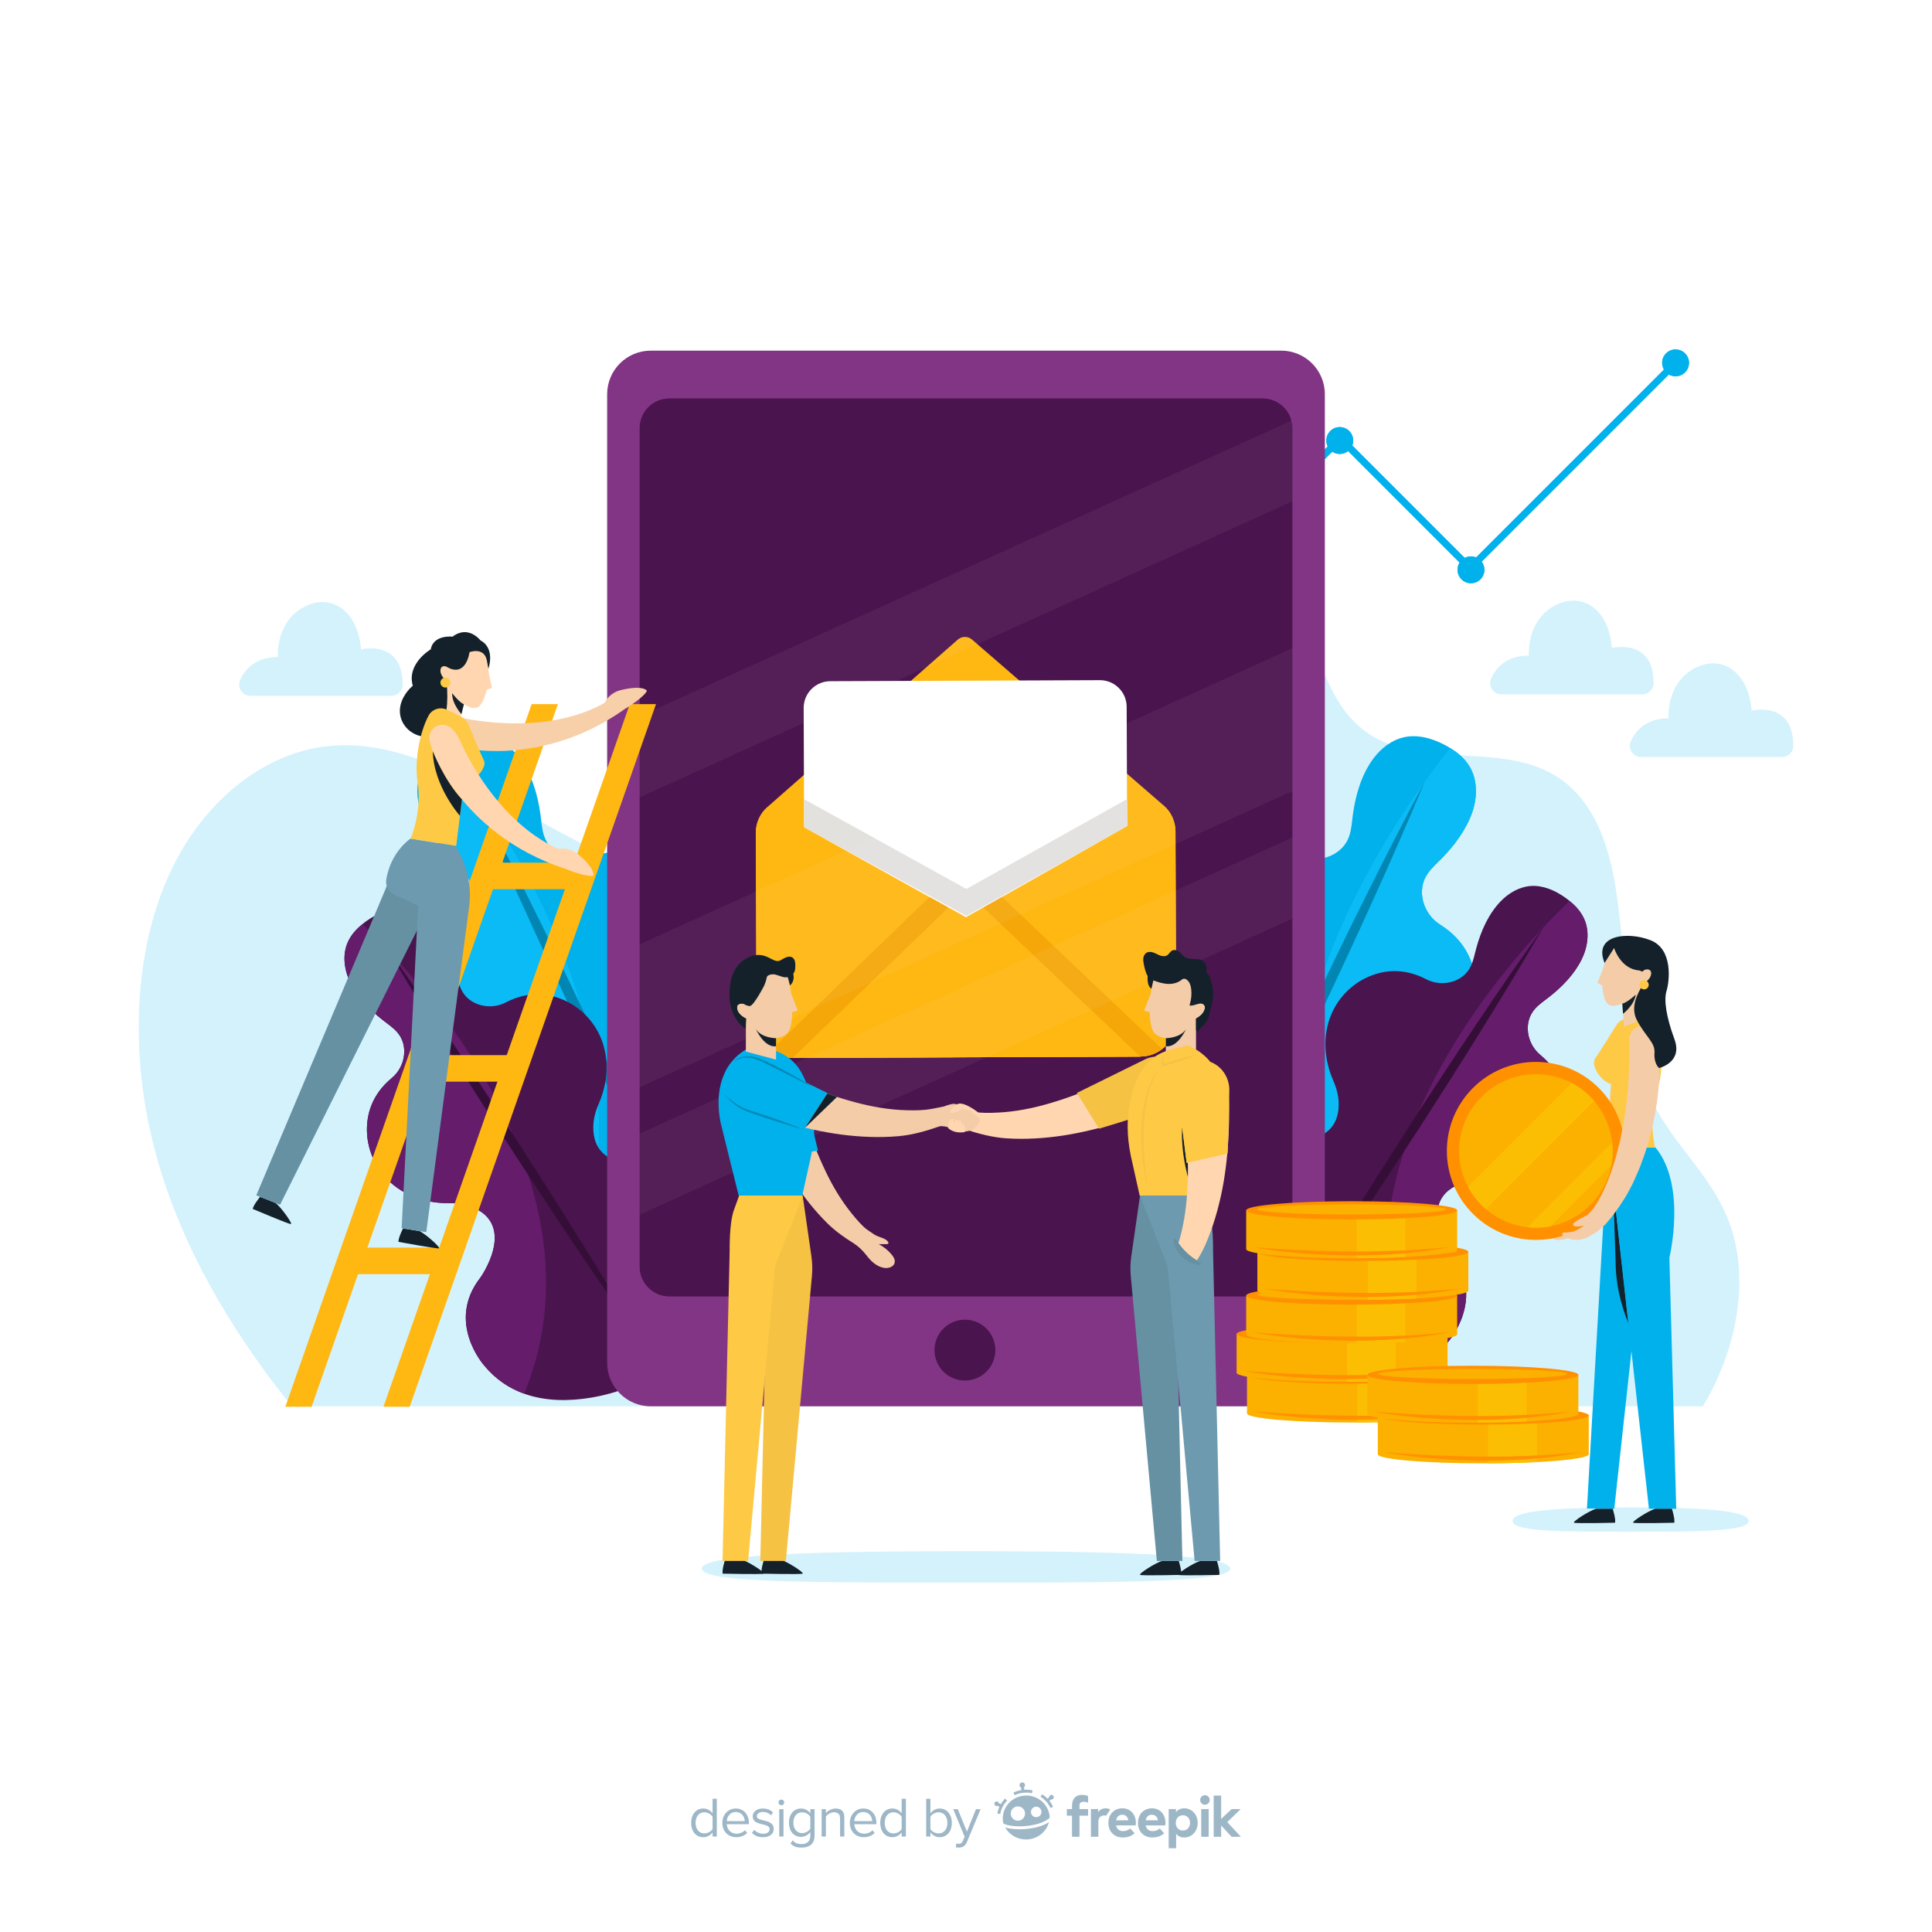 <svg xmlns="http://www.w3.org/2000/svg" xmlns:xlink="http://www.w3.org/1999/xlink" x="0px" y="0px" viewBox="0 0 500 500" style="enable-background:new 0 0 500 500;" xml:space="preserve"><g id="BACKGROUND">	<rect style="fill:#FFFFFF;" width="500" height="500"></rect></g><g id="OBJECTS">	<g>		<g>			<g>				<g>					<defs>						<path id="SVGID_1_" d="M350.207,114.007c0,1.92-1.557,3.477-3.477,3.477s-3.477-1.557-3.477-3.477        c0-1.92,1.557-3.477,3.477-3.477S350.207,112.087,350.207,114.007z"></path>					</defs>					<clipPath id="SVGID_00000162342162402015352830000016742049276463102633_">						<use xlink:href="#SVGID_1_" style="overflow:visible;"></use>					</clipPath>				</g>			</g>			<g>				<g>					<defs>						<path id="SVGID_00000102516708549203707230000000387762255921901456_" d="M384.164,147.467c0,1.92-1.557,3.477-3.477,3.477        c-1.92,0-3.477-1.557-3.477-3.477c0-1.92,1.557-3.477,3.477-3.477C382.608,143.99,384.164,145.547,384.164,147.467z"></path>					</defs>					<clipPath id="SVGID_00000023992151837921380980000004733391882723542679_">						<use xlink:href="#SVGID_00000102516708549203707230000000387762255921901456_" style="overflow:visible;"></use>					</clipPath>				</g>			</g>			<g>				<g>					<defs>						<path id="SVGID_00000019654886012665933930000001828709342784407691_" d="M308.311,155.582c0,1.92-1.557,3.477-3.477,3.477        s-3.477-1.557-3.477-3.477c0-1.92,1.557-3.477,3.477-3.477S308.311,153.662,308.311,155.582z"></path>					</defs>					<clipPath id="SVGID_00000052822131850922393510000015039130620182209411_">						<use xlink:href="#SVGID_00000019654886012665933930000001828709342784407691_" style="overflow:visible;"></use>					</clipPath>				</g>			</g>			<g>				<g>					<defs>						<path id="SVGID_00000181057774457701528950000012481609602414007435_" d="M437.113,93.91c0,1.92-1.557,3.477-3.477,3.477        s-3.477-1.557-3.477-3.477c0-1.92,1.557-3.477,3.477-3.477S437.113,91.99,437.113,93.91z"></path>					</defs>					<clipPath id="SVGID_00000016070468096575725690000014918142296738724281_">						<use xlink:href="#SVGID_00000181057774457701528950000012481609602414007435_" style="overflow:visible;"></use>					</clipPath>				</g>			</g>		</g>		<g>			<g>				<polygon style="fill:#01B1EC;" points="305.49,156.238 304.18,154.926 346.913,112.193 380.478,145.758 432.981,93.254       434.292,94.566 380.478,148.38 346.913,114.815     "></polygon>			</g>			<g>				<g>					<defs>						<path id="SVGID_00000124119885528488029500000014775249737768567219_" d="M350.207,114.007c0,1.92-1.557,3.477-3.477,3.477        s-3.477-1.557-3.477-3.477c0-1.92,1.557-3.477,3.477-3.477S350.207,112.087,350.207,114.007z"></path>					</defs>					<use xlink:href="#SVGID_00000124119885528488029500000014775249737768567219_" style="overflow:visible;fill:#01B1EC;"></use>					<clipPath id="SVGID_00000011711420817317314860000010748152020906436258_">						<use xlink:href="#SVGID_00000124119885528488029500000014775249737768567219_" style="overflow:visible;"></use>					</clipPath>					<polygon style="clip-path:url(#SVGID_00000011711420817317314860000010748152020906436258_);fill:#01B1EC;" points="       347.233,110.53 343.253,113.563 343.253,110.53      "></polygon>					<polygon style="clip-path:url(#SVGID_00000011711420817317314860000010748152020906436258_);fill:#01B1EC;" points="       347.376,110.53 343.253,113.671 343.253,113.563 347.233,110.53      "></polygon>					<polygon style="clip-path:url(#SVGID_00000011711420817317314860000010748152020906436258_);fill:#01B1EC;" points="       347.518,110.53 343.253,113.78 343.253,113.671 347.376,110.53      "></polygon>					<polygon style="clip-path:url(#SVGID_00000011711420817317314860000010748152020906436258_);fill:#01B1EC;" points="       347.66,110.53 343.253,113.888 343.253,113.78 347.518,110.53      "></polygon>					<polygon style="clip-path:url(#SVGID_00000011711420817317314860000010748152020906436258_);fill:#01B1EC;" points="       347.803,110.53 343.253,113.996 343.253,113.888 347.66,110.53      "></polygon>					<polygon style="clip-path:url(#SVGID_00000011711420817317314860000010748152020906436258_);fill:#01B1EC;" points="       347.945,110.53 343.253,114.105 343.253,113.996 347.803,110.53      "></polygon>					<polygon style="clip-path:url(#SVGID_00000011711420817317314860000010748152020906436258_);fill:#01B1EC;" points="       348.087,110.53 343.253,114.213 343.253,114.105 347.945,110.53      "></polygon>					<polygon style="clip-path:url(#SVGID_00000011711420817317314860000010748152020906436258_);fill:#01B1EC;" points="       348.23,110.53 343.253,114.322 343.253,114.213 348.087,110.53      "></polygon>					<polygon style="clip-path:url(#SVGID_00000011711420817317314860000010748152020906436258_);fill:#01B1EC;" points="       348.372,110.53 343.253,114.43 343.253,114.322 348.23,110.53      "></polygon>					<polygon style="clip-path:url(#SVGID_00000011711420817317314860000010748152020906436258_);fill:#01B1EC;" points="       348.514,110.53 343.253,114.539 343.253,114.43 348.372,110.53      "></polygon>					<polygon style="clip-path:url(#SVGID_00000011711420817317314860000010748152020906436258_);fill:#01B1EC;" points="       348.657,110.53 343.253,114.647 343.253,114.539 348.514,110.53      "></polygon>					<polygon style="clip-path:url(#SVGID_00000011711420817317314860000010748152020906436258_);fill:#01B1EC;" points="       348.799,110.53 343.253,114.756 343.253,114.647 348.657,110.53      "></polygon>					<polygon style="clip-path:url(#SVGID_00000011711420817317314860000010748152020906436258_);fill:#01B1EC;" points="       348.941,110.53 343.253,114.864 343.253,114.756 348.799,110.53      "></polygon>					<polygon style="clip-path:url(#SVGID_00000011711420817317314860000010748152020906436258_);fill:#01B1EC;" points="       349.084,110.53 343.253,114.972 343.253,114.864 348.941,110.53      "></polygon>					<polygon style="clip-path:url(#SVGID_00000011711420817317314860000010748152020906436258_);fill:#01B1EC;" points="       349.226,110.53 343.253,115.081 343.253,114.972 349.084,110.53      "></polygon>					<polygon style="clip-path:url(#SVGID_00000011711420817317314860000010748152020906436258_);fill:#01B1EC;" points="       349.368,110.53 343.253,115.189 343.253,115.081 349.226,110.53      "></polygon>					<polygon style="clip-path:url(#SVGID_00000011711420817317314860000010748152020906436258_);fill:#01B1EC;" points="       349.51,110.53 343.253,115.298 343.253,115.189 349.368,110.53      "></polygon>					<polygon style="clip-path:url(#SVGID_00000011711420817317314860000010748152020906436258_);fill:#01B1EC;" points="       349.653,110.53 343.253,115.406 343.253,115.298 349.51,110.53      "></polygon>					<polygon style="clip-path:url(#SVGID_00000011711420817317314860000010748152020906436258_);fill:#01B1EC;" points="       349.795,110.53 343.253,115.515 343.253,115.406 349.653,110.53      "></polygon>					<polygon style="clip-path:url(#SVGID_00000011711420817317314860000010748152020906436258_);fill:#01B1EC;" points="       349.938,110.53 343.253,115.623 343.253,115.515 349.795,110.53      "></polygon>					<polygon style="clip-path:url(#SVGID_00000011711420817317314860000010748152020906436258_);fill:#01B1EC;" points="       350.08,110.53 343.253,115.731 343.253,115.623 349.938,110.53      "></polygon>					<polygon style="clip-path:url(#SVGID_00000011711420817317314860000010748152020906436258_);fill:#01B1EC;" points="       350.207,110.542 343.253,115.84 343.253,115.731 350.08,110.53 350.207,110.53      "></polygon>					<polygon style="clip-path:url(#SVGID_00000011711420817317314860000010748152020906436258_);fill:#01B1EC;" points="       350.207,110.65 343.253,115.948 343.253,115.84 350.207,110.542      "></polygon>					<polygon style="clip-path:url(#SVGID_00000011711420817317314860000010748152020906436258_);fill:#01B1EC;" points="       350.207,110.759 343.253,116.057 343.253,115.948 350.207,110.65      "></polygon>					<polygon style="clip-path:url(#SVGID_00000011711420817317314860000010748152020906436258_);fill:#01B1EC;" points="       350.207,110.867 343.253,116.165 343.253,116.057 350.207,110.759      "></polygon>					<polygon style="clip-path:url(#SVGID_00000011711420817317314860000010748152020906436258_);fill:#01B1EC;" points="       350.207,110.976 343.253,116.273 343.253,116.165 350.207,110.867      "></polygon>					<polygon style="clip-path:url(#SVGID_00000011711420817317314860000010748152020906436258_);fill:#01B1EC;" points="       350.207,111.084 343.253,116.382 343.253,116.273 350.207,110.976      "></polygon>					<polygon style="clip-path:url(#SVGID_00000011711420817317314860000010748152020906436258_);fill:#01B1EC;" points="       350.207,111.192 343.253,116.49 343.253,116.382 350.207,111.084      "></polygon>					<polygon style="clip-path:url(#SVGID_00000011711420817317314860000010748152020906436258_);fill:#01B1EC;" points="       350.207,111.301 343.253,116.599 343.253,116.49 350.207,111.192      "></polygon>					<polygon style="clip-path:url(#SVGID_00000011711420817317314860000010748152020906436258_);fill:#01B1EC;" points="       350.207,111.409 343.253,116.707 343.253,116.599 350.207,111.301      "></polygon>					<polygon style="clip-path:url(#SVGID_00000011711420817317314860000010748152020906436258_);fill:#01B1EC;" points="       350.207,111.518 343.253,116.816 343.253,116.707 350.207,111.409      "></polygon>					<polygon style="clip-path:url(#SVGID_00000011711420817317314860000010748152020906436258_);fill:#01B1EC;" points="       350.207,111.626 343.253,116.924 343.253,116.816 350.207,111.518      "></polygon>					<polygon style="clip-path:url(#SVGID_00000011711420817317314860000010748152020906436258_);fill:#01B1EC;" points="       350.207,111.734 343.253,117.033 343.253,116.924 350.207,111.626      "></polygon>					<polygon style="clip-path:url(#SVGID_00000011711420817317314860000010748152020906436258_);fill:#01B1EC;" points="       350.207,111.843 343.253,117.141 343.253,117.033 350.207,111.734      "></polygon>					<polygon style="clip-path:url(#SVGID_00000011711420817317314860000010748152020906436258_);fill:#01B1EC;" points="       350.207,111.951 343.253,117.249 343.253,117.141 350.207,111.843      "></polygon>					<polygon style="clip-path:url(#SVGID_00000011711420817317314860000010748152020906436258_);fill:#01B1EC;" points="       350.207,112.06 343.253,117.358 343.253,117.249 350.207,111.951      "></polygon>					<polygon style="clip-path:url(#SVGID_00000011711420817317314860000010748152020906436258_);fill:#01B1EC;" points="       350.207,112.168 343.253,117.466 343.253,117.358 350.207,112.06      "></polygon>					<polygon style="clip-path:url(#SVGID_00000011711420817317314860000010748152020906436258_);fill:#01B1EC;" points="       350.207,112.277 343.372,117.484 343.253,117.484 343.253,117.466 350.207,112.168      "></polygon>					<polygon style="clip-path:url(#SVGID_00000011711420817317314860000010748152020906436258_);fill:#01B1EC;" points="       350.207,112.385 343.515,117.484 343.372,117.484 350.207,112.277      "></polygon>					<polygon style="clip-path:url(#SVGID_00000011711420817317314860000010748152020906436258_);fill:#01B1EC;" points="       350.207,112.494 343.657,117.484 343.515,117.484 350.207,112.385      "></polygon>					<polygon style="clip-path:url(#SVGID_00000011711420817317314860000010748152020906436258_);fill:#01B1EC;" points="       350.207,112.602 343.799,117.484 343.657,117.484 350.207,112.494      "></polygon>					<polygon style="clip-path:url(#SVGID_00000011711420817317314860000010748152020906436258_);fill:#01B1EC;" points="       350.207,112.71 343.942,117.484 343.799,117.484 350.207,112.602      "></polygon>					<polygon style="clip-path:url(#SVGID_00000011711420817317314860000010748152020906436258_);fill:#01B1EC;" points="       350.207,112.819 344.084,117.484 343.942,117.484 350.207,112.71      "></polygon>					<polygon style="clip-path:url(#SVGID_00000011711420817317314860000010748152020906436258_);fill:#01B1EC;" points="       350.207,112.927 344.226,117.484 344.084,117.484 350.207,112.819      "></polygon>					<polygon style="clip-path:url(#SVGID_00000011711420817317314860000010748152020906436258_);fill:#01B1EC;" points="       344.226,117.484 350.207,112.927 350.207,117.484      "></polygon>				</g>			</g>			<g>				<g>					<defs>						<path id="SVGID_00000037686283627110199330000018348526674012516739_" d="M384.164,147.467c0,1.92-1.557,3.477-3.477,3.477        c-1.92,0-3.477-1.557-3.477-3.477c0-1.92,1.557-3.477,3.477-3.477C382.608,143.99,384.164,145.547,384.164,147.467z"></path>					</defs>					<use xlink:href="#SVGID_00000037686283627110199330000018348526674012516739_" style="overflow:visible;fill:#01B1EC;"></use>					<clipPath id="SVGID_00000013180506301784025940000001796715578405657769_">						<use xlink:href="#SVGID_00000037686283627110199330000018348526674012516739_" style="overflow:visible;"></use>					</clipPath>					<polygon style="clip-path:url(#SVGID_00000013180506301784025940000001796715578405657769_);fill:#01B1EC;" points="       381.191,143.99 377.211,147.023 377.211,143.99      "></polygon>					<polygon style="clip-path:url(#SVGID_00000013180506301784025940000001796715578405657769_);fill:#01B1EC;" points="       381.333,143.99 377.211,147.131 377.211,147.023 381.191,143.99      "></polygon>					<polygon style="clip-path:url(#SVGID_00000013180506301784025940000001796715578405657769_);fill:#01B1EC;" points="       381.475,143.99 377.211,147.24 377.211,147.131 381.333,143.99      "></polygon>					<polygon style="clip-path:url(#SVGID_00000013180506301784025940000001796715578405657769_);fill:#01B1EC;" points="       381.617,143.99 377.211,147.348 377.211,147.24 381.475,143.99      "></polygon>					<polygon style="clip-path:url(#SVGID_00000013180506301784025940000001796715578405657769_);fill:#01B1EC;" points="       381.76,143.99 377.211,147.457 377.211,147.348 381.617,143.99      "></polygon>					<polygon style="clip-path:url(#SVGID_00000013180506301784025940000001796715578405657769_);fill:#01B1EC;" points="       381.902,143.99 377.211,147.565 377.211,147.457 381.76,143.99      "></polygon>					<polygon style="clip-path:url(#SVGID_00000013180506301784025940000001796715578405657769_);fill:#01B1EC;" points="       382.044,143.99 377.211,147.673 377.211,147.565 381.902,143.99      "></polygon>					<polygon style="clip-path:url(#SVGID_00000013180506301784025940000001796715578405657769_);fill:#01B1EC;" points="       382.187,143.99 377.211,147.782 377.211,147.673 382.044,143.99      "></polygon>					<polygon style="clip-path:url(#SVGID_00000013180506301784025940000001796715578405657769_);fill:#01B1EC;" points="       382.329,143.99 377.211,147.89 377.211,147.782 382.187,143.99      "></polygon>					<polygon style="clip-path:url(#SVGID_00000013180506301784025940000001796715578405657769_);fill:#01B1EC;" points="       382.471,143.99 377.211,147.999 377.211,147.89 382.329,143.99      "></polygon>					<polygon style="clip-path:url(#SVGID_00000013180506301784025940000001796715578405657769_);fill:#01B1EC;" points="       382.614,143.99 377.211,148.107 377.211,147.999 382.471,143.99      "></polygon>					<polygon style="clip-path:url(#SVGID_00000013180506301784025940000001796715578405657769_);fill:#01B1EC;" points="       382.756,143.99 377.211,148.216 377.211,148.107 382.614,143.99      "></polygon>					<polygon style="clip-path:url(#SVGID_00000013180506301784025940000001796715578405657769_);fill:#01B1EC;" points="       382.898,143.99 377.211,148.324 377.211,148.216 382.756,143.99      "></polygon>					<polygon style="clip-path:url(#SVGID_00000013180506301784025940000001796715578405657769_);fill:#01B1EC;" points="       383.041,143.99 377.211,148.432 377.211,148.324 382.898,143.99      "></polygon>					<polygon style="clip-path:url(#SVGID_00000013180506301784025940000001796715578405657769_);fill:#01B1EC;" points="       383.183,143.99 377.211,148.541 377.211,148.432 383.041,143.99      "></polygon>					<polygon style="clip-path:url(#SVGID_00000013180506301784025940000001796715578405657769_);fill:#01B1EC;" points="       383.325,143.99 377.211,148.649 377.211,148.541 383.183,143.99      "></polygon>					<polygon style="clip-path:url(#SVGID_00000013180506301784025940000001796715578405657769_);fill:#01B1EC;" points="       383.468,143.99 377.211,148.758 377.211,148.649 383.325,143.99      "></polygon>					<polygon style="clip-path:url(#SVGID_00000013180506301784025940000001796715578405657769_);fill:#01B1EC;" points="       383.61,143.99 377.211,148.866 377.211,148.758 383.468,143.99      "></polygon>					<polygon style="clip-path:url(#SVGID_00000013180506301784025940000001796715578405657769_);fill:#01B1EC;" points="       383.752,143.99 377.211,148.975 377.211,148.866 383.61,143.99      "></polygon>					<polygon style="clip-path:url(#SVGID_00000013180506301784025940000001796715578405657769_);fill:#01B1EC;" points="       383.895,143.99 377.211,149.083 377.211,148.975 383.752,143.99      "></polygon>					<polygon style="clip-path:url(#SVGID_00000013180506301784025940000001796715578405657769_);fill:#01B1EC;" points="       384.037,143.99 377.211,149.192 377.211,149.083 383.895,143.99      "></polygon>					<polygon style="clip-path:url(#SVGID_00000013180506301784025940000001796715578405657769_);fill:#01B1EC;" points="       384.164,144.002 377.211,149.3 377.211,149.192 384.037,143.99 384.164,143.99      "></polygon>					<polygon style="clip-path:url(#SVGID_00000013180506301784025940000001796715578405657769_);fill:#01B1EC;" points="       384.164,144.11 377.211,149.408 377.211,149.3 384.164,144.002      "></polygon>					<polygon style="clip-path:url(#SVGID_00000013180506301784025940000001796715578405657769_);fill:#01B1EC;" points="       384.164,144.219 377.211,149.517 377.211,149.408 384.164,144.11      "></polygon>					<polygon style="clip-path:url(#SVGID_00000013180506301784025940000001796715578405657769_);fill:#01B1EC;" points="       384.164,144.327 377.211,149.625 377.211,149.517 384.164,144.219      "></polygon>					<polygon style="clip-path:url(#SVGID_00000013180506301784025940000001796715578405657769_);fill:#01B1EC;" points="       384.164,144.436 377.211,149.734 377.211,149.625 384.164,144.327      "></polygon>					<polygon style="clip-path:url(#SVGID_00000013180506301784025940000001796715578405657769_);fill:#01B1EC;" points="       384.164,144.544 377.211,149.842 377.211,149.734 384.164,144.436      "></polygon>					<polygon style="clip-path:url(#SVGID_00000013180506301784025940000001796715578405657769_);fill:#01B1EC;" points="       384.164,144.653 377.211,149.951 377.211,149.842 384.164,144.544      "></polygon>					<polygon style="clip-path:url(#SVGID_00000013180506301784025940000001796715578405657769_);fill:#01B1EC;" points="       384.164,144.761 377.211,150.059 377.211,149.951 384.164,144.653      "></polygon>					<polygon style="clip-path:url(#SVGID_00000013180506301784025940000001796715578405657769_);fill:#01B1EC;" points="       384.164,144.869 377.211,150.167 377.211,150.059 384.164,144.761      "></polygon>					<polygon style="clip-path:url(#SVGID_00000013180506301784025940000001796715578405657769_);fill:#01B1EC;" points="       384.164,144.978 377.211,150.276 377.211,150.167 384.164,144.869      "></polygon>					<polygon style="clip-path:url(#SVGID_00000013180506301784025940000001796715578405657769_);fill:#01B1EC;" points="       384.164,145.086 377.211,150.384 377.211,150.276 384.164,144.978      "></polygon>					<polygon style="clip-path:url(#SVGID_00000013180506301784025940000001796715578405657769_);fill:#01B1EC;" points="       384.164,145.195 377.211,150.493 377.211,150.384 384.164,145.086      "></polygon>					<polygon style="clip-path:url(#SVGID_00000013180506301784025940000001796715578405657769_);fill:#01B1EC;" points="       384.164,145.303 377.211,150.601 377.211,150.493 384.164,145.195      "></polygon>					<polygon style="clip-path:url(#SVGID_00000013180506301784025940000001796715578405657769_);fill:#01B1EC;" points="       384.164,145.412 377.211,150.71 377.211,150.601 384.164,145.303      "></polygon>					<polygon style="clip-path:url(#SVGID_00000013180506301784025940000001796715578405657769_);fill:#01B1EC;" points="       384.164,145.52 377.211,150.818 377.211,150.71 384.164,145.412      "></polygon>					<polygon style="clip-path:url(#SVGID_00000013180506301784025940000001796715578405657769_);fill:#01B1EC;" points="       384.164,145.628 377.211,150.926 377.211,150.818 384.164,145.52      "></polygon>					<polygon style="clip-path:url(#SVGID_00000013180506301784025940000001796715578405657769_);fill:#01B1EC;" points="       384.164,145.737 377.33,150.944 377.211,150.944 377.211,150.926 384.164,145.628      "></polygon>					<polygon style="clip-path:url(#SVGID_00000013180506301784025940000001796715578405657769_);fill:#01B1EC;" points="       384.164,145.845 377.472,150.944 377.33,150.944 384.164,145.737      "></polygon>					<polygon style="clip-path:url(#SVGID_00000013180506301784025940000001796715578405657769_);fill:#01B1EC;" points="       384.164,145.954 377.614,150.944 377.472,150.944 384.164,145.845      "></polygon>					<polygon style="clip-path:url(#SVGID_00000013180506301784025940000001796715578405657769_);fill:#01B1EC;" points="       384.164,146.062 377.757,150.944 377.614,150.944 384.164,145.954      "></polygon>					<polygon style="clip-path:url(#SVGID_00000013180506301784025940000001796715578405657769_);fill:#01B1EC;" points="       384.164,146.171 377.899,150.944 377.757,150.944 384.164,146.062      "></polygon>					<polygon style="clip-path:url(#SVGID_00000013180506301784025940000001796715578405657769_);fill:#01B1EC;" points="       384.164,146.279 378.041,150.944 377.899,150.944 384.164,146.171      "></polygon>					<polygon style="clip-path:url(#SVGID_00000013180506301784025940000001796715578405657769_);fill:#01B1EC;" points="       384.164,146.387 378.184,150.944 378.041,150.944 384.164,146.279      "></polygon>					<polygon style="clip-path:url(#SVGID_00000013180506301784025940000001796715578405657769_);fill:#01B1EC;" points="       378.184,150.944 384.164,146.387 384.164,150.944      "></polygon>				</g>			</g>			<g>				<g>					<defs>						<path id="SVGID_00000165210503920690723410000000632993208316682884_" d="M308.311,155.582c0,1.92-1.557,3.477-3.477,3.477        s-3.477-1.557-3.477-3.477c0-1.92,1.557-3.477,3.477-3.477S308.311,153.662,308.311,155.582z"></path>					</defs>					<use xlink:href="#SVGID_00000165210503920690723410000000632993208316682884_" style="overflow:visible;fill:#01B1EC;"></use>					<clipPath id="SVGID_00000029023462869493895220000002292892187842769554_">						<use xlink:href="#SVGID_00000165210503920690723410000000632993208316682884_" style="overflow:visible;"></use>					</clipPath>					<polygon style="clip-path:url(#SVGID_00000029023462869493895220000002292892187842769554_);fill:#01B1EC;" points="       305.337,152.105 301.357,155.137 301.357,152.105      "></polygon>					<polygon style="clip-path:url(#SVGID_00000029023462869493895220000002292892187842769554_);fill:#01B1EC;" points="       305.48,152.105 301.357,155.246 301.357,155.137 305.337,152.105      "></polygon>					<polygon style="clip-path:url(#SVGID_00000029023462869493895220000002292892187842769554_);fill:#01B1EC;" points="       305.622,152.105 301.357,155.354 301.357,155.246 305.48,152.105      "></polygon>					<polygon style="clip-path:url(#SVGID_00000029023462869493895220000002292892187842769554_);fill:#01B1EC;" points="       305.764,152.105 301.357,155.463 301.357,155.354 305.622,152.105      "></polygon>					<polygon style="clip-path:url(#SVGID_00000029023462869493895220000002292892187842769554_);fill:#01B1EC;" points="       305.907,152.105 301.357,155.571 301.357,155.463 305.764,152.105      "></polygon>					<polygon style="clip-path:url(#SVGID_00000029023462869493895220000002292892187842769554_);fill:#01B1EC;" points="       306.049,152.105 301.357,155.68 301.357,155.571 305.907,152.105      "></polygon>					<polygon style="clip-path:url(#SVGID_00000029023462869493895220000002292892187842769554_);fill:#01B1EC;" points="       306.191,152.105 301.357,155.788 301.357,155.68 306.049,152.105      "></polygon>					<polygon style="clip-path:url(#SVGID_00000029023462869493895220000002292892187842769554_);fill:#01B1EC;" points="       306.334,152.105 301.357,155.896 301.357,155.788 306.191,152.105      "></polygon>					<polygon style="clip-path:url(#SVGID_00000029023462869493895220000002292892187842769554_);fill:#01B1EC;" points="       306.476,152.105 301.357,156.005 301.357,155.896 306.334,152.105      "></polygon>					<polygon style="clip-path:url(#SVGID_00000029023462869493895220000002292892187842769554_);fill:#01B1EC;" points="       306.618,152.105 301.357,156.113 301.357,156.005 306.476,152.105      "></polygon>					<polygon style="clip-path:url(#SVGID_00000029023462869493895220000002292892187842769554_);fill:#01B1EC;" points="       306.761,152.105 301.357,156.222 301.357,156.113 306.618,152.105      "></polygon>					<polygon style="clip-path:url(#SVGID_00000029023462869493895220000002292892187842769554_);fill:#01B1EC;" points="       306.903,152.105 301.357,156.33 301.357,156.222 306.761,152.105      "></polygon>					<polygon style="clip-path:url(#SVGID_00000029023462869493895220000002292892187842769554_);fill:#01B1EC;" points="       307.045,152.105 301.357,156.439 301.357,156.33 306.903,152.105      "></polygon>					<polygon style="clip-path:url(#SVGID_00000029023462869493895220000002292892187842769554_);fill:#01B1EC;" points="       307.188,152.105 301.357,156.547 301.357,156.439 307.045,152.105      "></polygon>					<polygon style="clip-path:url(#SVGID_00000029023462869493895220000002292892187842769554_);fill:#01B1EC;" points="       307.33,152.105 301.357,156.656 301.357,156.547 307.188,152.105      "></polygon>					<polygon style="clip-path:url(#SVGID_00000029023462869493895220000002292892187842769554_);fill:#01B1EC;" points="       307.472,152.105 301.357,156.764 301.357,156.656 307.33,152.105      "></polygon>					<polygon style="clip-path:url(#SVGID_00000029023462869493895220000002292892187842769554_);fill:#01B1EC;" points="       307.615,152.105 301.357,156.872 301.357,156.764 307.472,152.105      "></polygon>					<polygon style="clip-path:url(#SVGID_00000029023462869493895220000002292892187842769554_);fill:#01B1EC;" points="       307.757,152.105 301.357,156.981 301.357,156.872 307.615,152.105      "></polygon>					<polygon style="clip-path:url(#SVGID_00000029023462869493895220000002292892187842769554_);fill:#01B1EC;" points="       307.899,152.105 301.357,157.089 301.357,156.981 307.757,152.105      "></polygon>					<polygon style="clip-path:url(#SVGID_00000029023462869493895220000002292892187842769554_);fill:#01B1EC;" points="       308.042,152.105 301.357,157.198 301.357,157.089 307.899,152.105      "></polygon>					<polygon style="clip-path:url(#SVGID_00000029023462869493895220000002292892187842769554_);fill:#01B1EC;" points="       308.184,152.105 301.357,157.306 301.357,157.198 308.042,152.105      "></polygon>					<polygon style="clip-path:url(#SVGID_00000029023462869493895220000002292892187842769554_);fill:#01B1EC;" points="       308.311,152.117 301.357,157.415 301.357,157.306 308.184,152.105 308.311,152.105      "></polygon>					<polygon style="clip-path:url(#SVGID_00000029023462869493895220000002292892187842769554_);fill:#01B1EC;" points="       308.311,152.225 301.357,157.523 301.357,157.415 308.311,152.117      "></polygon>					<polygon style="clip-path:url(#SVGID_00000029023462869493895220000002292892187842769554_);fill:#01B1EC;" points="       308.311,152.333 301.357,157.631 301.357,157.523 308.311,152.225      "></polygon>					<polygon style="clip-path:url(#SVGID_00000029023462869493895220000002292892187842769554_);fill:#01B1EC;" points="       308.311,152.442 301.357,157.74 301.357,157.631 308.311,152.333      "></polygon>					<polygon style="clip-path:url(#SVGID_00000029023462869493895220000002292892187842769554_);fill:#01B1EC;" points="       308.311,152.55 301.357,157.848 301.357,157.74 308.311,152.442      "></polygon>					<polygon style="clip-path:url(#SVGID_00000029023462869493895220000002292892187842769554_);fill:#01B1EC;" points="       308.311,152.659 301.357,157.957 301.357,157.848 308.311,152.55      "></polygon>					<polygon style="clip-path:url(#SVGID_00000029023462869493895220000002292892187842769554_);fill:#01B1EC;" points="       308.311,152.767 301.357,158.065 301.357,157.957 308.311,152.659      "></polygon>					<polygon style="clip-path:url(#SVGID_00000029023462869493895220000002292892187842769554_);fill:#01B1EC;" points="       308.311,152.876 301.357,158.174 301.357,158.065 308.311,152.767      "></polygon>					<polygon style="clip-path:url(#SVGID_00000029023462869493895220000002292892187842769554_);fill:#01B1EC;" points="       308.311,152.984 301.357,158.282 301.357,158.174 308.311,152.876      "></polygon>					<polygon style="clip-path:url(#SVGID_00000029023462869493895220000002292892187842769554_);fill:#01B1EC;" points="       308.311,153.092 301.357,158.391 301.357,158.282 308.311,152.984      "></polygon>					<polygon style="clip-path:url(#SVGID_00000029023462869493895220000002292892187842769554_);fill:#01B1EC;" points="       308.311,153.201 301.357,158.499 301.357,158.391 308.311,153.092      "></polygon>					<polygon style="clip-path:url(#SVGID_00000029023462869493895220000002292892187842769554_);fill:#01B1EC;" points="       308.311,153.309 301.357,158.607 301.357,158.499 308.311,153.201      "></polygon>					<polygon style="clip-path:url(#SVGID_00000029023462869493895220000002292892187842769554_);fill:#01B1EC;" points="       308.311,153.418 301.357,158.716 301.357,158.607 308.311,153.309      "></polygon>					<polygon style="clip-path:url(#SVGID_00000029023462869493895220000002292892187842769554_);fill:#01B1EC;" points="       308.311,153.526 301.357,158.824 301.357,158.716 308.311,153.418      "></polygon>					<polygon style="clip-path:url(#SVGID_00000029023462869493895220000002292892187842769554_);fill:#01B1EC;" points="       308.311,153.635 301.357,158.933 301.357,158.824 308.311,153.526      "></polygon>					<polygon style="clip-path:url(#SVGID_00000029023462869493895220000002292892187842769554_);fill:#01B1EC;" points="       308.311,153.743 301.357,159.041 301.357,158.933 308.311,153.635      "></polygon>					<polygon style="clip-path:url(#SVGID_00000029023462869493895220000002292892187842769554_);fill:#01B1EC;" points="       308.311,153.852 301.477,159.059 301.357,159.059 301.357,159.041 308.311,153.743      "></polygon>					<polygon style="clip-path:url(#SVGID_00000029023462869493895220000002292892187842769554_);fill:#01B1EC;" points="       308.311,153.96 301.619,159.059 301.477,159.059 308.311,153.852      "></polygon>					<polygon style="clip-path:url(#SVGID_00000029023462869493895220000002292892187842769554_);fill:#01B1EC;" points="       308.311,154.068 301.761,159.059 301.619,159.059 308.311,153.96      "></polygon>					<polygon style="clip-path:url(#SVGID_00000029023462869493895220000002292892187842769554_);fill:#01B1EC;" points="       308.311,154.177 301.904,159.059 301.761,159.059 308.311,154.068      "></polygon>					<polygon style="clip-path:url(#SVGID_00000029023462869493895220000002292892187842769554_);fill:#01B1EC;" points="       308.311,154.285 302.046,159.059 301.904,159.059 308.311,154.177      "></polygon>					<polygon style="clip-path:url(#SVGID_00000029023462869493895220000002292892187842769554_);fill:#01B1EC;" points="       308.311,154.394 302.188,159.059 302.046,159.059 308.311,154.285      "></polygon>					<polygon style="clip-path:url(#SVGID_00000029023462869493895220000002292892187842769554_);fill:#01B1EC;" points="       308.311,154.502 302.331,159.059 302.188,159.059 308.311,154.394      "></polygon>					<polygon style="clip-path:url(#SVGID_00000029023462869493895220000002292892187842769554_);fill:#01B1EC;" points="       302.331,159.059 308.311,154.502 308.311,159.059      "></polygon>				</g>			</g>			<g>				<g>					<defs>						<path id="SVGID_00000033358584323063226020000015223888058126817716_" d="M437.113,93.91c0,1.92-1.557,3.477-3.477,3.477        s-3.477-1.557-3.477-3.477c0-1.92,1.557-3.477,3.477-3.477S437.113,91.99,437.113,93.91z"></path>					</defs>					<use xlink:href="#SVGID_00000033358584323063226020000015223888058126817716_" style="overflow:visible;fill:#01B1EC;"></use>					<clipPath id="SVGID_00000013173088880267290580000010285186418933983400_">						<use xlink:href="#SVGID_00000033358584323063226020000015223888058126817716_" style="overflow:visible;"></use>					</clipPath>					<polygon style="clip-path:url(#SVGID_00000013173088880267290580000010285186418933983400_);fill:#01B1EC;" points="       434.14,90.433 430.16,93.465 430.16,90.433      "></polygon>					<polygon style="clip-path:url(#SVGID_00000013173088880267290580000010285186418933983400_);fill:#01B1EC;" points="       434.282,90.433 430.16,93.574 430.16,93.465 434.14,90.433      "></polygon>					<polygon style="clip-path:url(#SVGID_00000013173088880267290580000010285186418933983400_);fill:#01B1EC;" points="       434.424,90.433 430.16,93.682 430.16,93.574 434.282,90.433      "></polygon>					<polygon style="clip-path:url(#SVGID_00000013173088880267290580000010285186418933983400_);fill:#01B1EC;" points="       434.567,90.433 430.16,93.791 430.16,93.682 434.424,90.433      "></polygon>					<polygon style="clip-path:url(#SVGID_00000013173088880267290580000010285186418933983400_);fill:#01B1EC;" points="       434.709,90.433 430.16,93.899 430.16,93.791 434.567,90.433      "></polygon>					<polygon style="clip-path:url(#SVGID_00000013173088880267290580000010285186418933983400_);fill:#01B1EC;" points="       434.851,90.433 430.16,94.008 430.16,93.899 434.709,90.433      "></polygon>					<polygon style="clip-path:url(#SVGID_00000013173088880267290580000010285186418933983400_);fill:#01B1EC;" points="       434.994,90.433 430.16,94.116 430.16,94.008 434.851,90.433      "></polygon>					<polygon style="clip-path:url(#SVGID_00000013173088880267290580000010285186418933983400_);fill:#01B1EC;" points="       435.136,90.433 430.16,94.225 430.16,94.116 434.994,90.433      "></polygon>					<polygon style="clip-path:url(#SVGID_00000013173088880267290580000010285186418933983400_);fill:#01B1EC;" points="       435.278,90.433 430.16,94.333 430.16,94.225 435.136,90.433      "></polygon>					<polygon style="clip-path:url(#SVGID_00000013173088880267290580000010285186418933983400_);fill:#01B1EC;" points="       435.421,90.433 430.16,94.441 430.16,94.333 435.278,90.433      "></polygon>					<polygon style="clip-path:url(#SVGID_00000013173088880267290580000010285186418933983400_);fill:#01B1EC;" points="       435.563,90.433 430.16,94.55 430.16,94.441 435.421,90.433      "></polygon>					<polygon style="clip-path:url(#SVGID_00000013173088880267290580000010285186418933983400_);fill:#01B1EC;" points="       435.705,90.433 430.16,94.658 430.16,94.55 435.563,90.433      "></polygon>					<polygon style="clip-path:url(#SVGID_00000013173088880267290580000010285186418933983400_);fill:#01B1EC;" points="       435.848,90.433 430.16,94.767 430.16,94.658 435.705,90.433      "></polygon>					<polygon style="clip-path:url(#SVGID_00000013173088880267290580000010285186418933983400_);fill:#01B1EC;" points="       435.99,90.433 430.16,94.875 430.16,94.767 435.848,90.433      "></polygon>					<polygon style="clip-path:url(#SVGID_00000013173088880267290580000010285186418933983400_);fill:#01B1EC;" points="       436.132,90.433 430.16,94.983 430.16,94.875 435.99,90.433      "></polygon>					<polygon style="clip-path:url(#SVGID_00000013173088880267290580000010285186418933983400_);fill:#01B1EC;" points="       436.274,90.433 430.16,95.092 430.16,94.983 436.132,90.433      "></polygon>					<polygon style="clip-path:url(#SVGID_00000013173088880267290580000010285186418933983400_);fill:#01B1EC;" points="       436.417,90.433 430.16,95.2 430.16,95.092 436.274,90.433      "></polygon>					<polygon style="clip-path:url(#SVGID_00000013173088880267290580000010285186418933983400_);fill:#01B1EC;" points="       436.559,90.433 430.16,95.309 430.16,95.2 436.417,90.433      "></polygon>					<polygon style="clip-path:url(#SVGID_00000013173088880267290580000010285186418933983400_);fill:#01B1EC;" points="       436.701,90.433 430.16,95.417 430.16,95.309 436.559,90.433      "></polygon>					<polygon style="clip-path:url(#SVGID_00000013173088880267290580000010285186418933983400_);fill:#01B1EC;" points="       436.844,90.433 430.16,95.526 430.16,95.417 436.701,90.433      "></polygon>					<polygon style="clip-path:url(#SVGID_00000013173088880267290580000010285186418933983400_);fill:#01B1EC;" points="       436.986,90.433 430.16,95.634 430.16,95.526 436.844,90.433      "></polygon>					<polygon style="clip-path:url(#SVGID_00000013173088880267290580000010285186418933983400_);fill:#01B1EC;" points="       437.113,90.445 430.16,95.743 430.16,95.634 436.986,90.433 437.113,90.433      "></polygon>					<polygon style="clip-path:url(#SVGID_00000013173088880267290580000010285186418933983400_);fill:#01B1EC;" points="       437.113,90.553 430.16,95.851 430.16,95.743 437.113,90.445      "></polygon>					<polygon style="clip-path:url(#SVGID_00000013173088880267290580000010285186418933983400_);fill:#01B1EC;" points="       437.113,90.661 430.16,95.959 430.16,95.851 437.113,90.553      "></polygon>					<polygon style="clip-path:url(#SVGID_00000013173088880267290580000010285186418933983400_);fill:#01B1EC;" points="       437.113,90.77 430.16,96.068 430.16,95.959 437.113,90.661      "></polygon>					<polygon style="clip-path:url(#SVGID_00000013173088880267290580000010285186418933983400_);fill:#01B1EC;" points="       437.113,90.878 430.16,96.176 430.16,96.068 437.113,90.77      "></polygon>					<polygon style="clip-path:url(#SVGID_00000013173088880267290580000010285186418933983400_);fill:#01B1EC;" points="       437.113,90.987 430.16,96.285 430.16,96.176 437.113,90.878      "></polygon>					<polygon style="clip-path:url(#SVGID_00000013173088880267290580000010285186418933983400_);fill:#01B1EC;" points="       437.113,91.095 430.16,96.393 430.16,96.285 437.113,90.987      "></polygon>					<polygon style="clip-path:url(#SVGID_00000013173088880267290580000010285186418933983400_);fill:#01B1EC;" points="       437.113,91.203 430.16,96.502 430.16,96.393 437.113,91.095      "></polygon>					<polygon style="clip-path:url(#SVGID_00000013173088880267290580000010285186418933983400_);fill:#01B1EC;" points="       437.113,91.312 430.16,96.61 430.16,96.502 437.113,91.203      "></polygon>					<polygon style="clip-path:url(#SVGID_00000013173088880267290580000010285186418933983400_);fill:#01B1EC;" points="       437.113,91.42 430.16,96.718 430.16,96.61 437.113,91.312      "></polygon>					<polygon style="clip-path:url(#SVGID_00000013173088880267290580000010285186418933983400_);fill:#01B1EC;" points="       437.113,91.529 430.16,96.827 430.16,96.718 437.113,91.42      "></polygon>					<polygon style="clip-path:url(#SVGID_00000013173088880267290580000010285186418933983400_);fill:#01B1EC;" points="       437.113,91.637 430.16,96.935 430.16,96.827 437.113,91.529      "></polygon>					<polygon style="clip-path:url(#SVGID_00000013173088880267290580000010285186418933983400_);fill:#01B1EC;" points="       437.113,91.746 430.16,97.044 430.16,96.935 437.113,91.637      "></polygon>					<polygon style="clip-path:url(#SVGID_00000013173088880267290580000010285186418933983400_);fill:#01B1EC;" points="       437.113,91.854 430.16,97.152 430.16,97.044 437.113,91.746      "></polygon>					<polygon style="clip-path:url(#SVGID_00000013173088880267290580000010285186418933983400_);fill:#01B1EC;" points="       437.113,91.963 430.16,97.261 430.16,97.152 437.113,91.854      "></polygon>					<polygon style="clip-path:url(#SVGID_00000013173088880267290580000010285186418933983400_);fill:#01B1EC;" points="       437.113,92.071 430.16,97.369 430.16,97.261 437.113,91.963      "></polygon>					<polygon style="clip-path:url(#SVGID_00000013173088880267290580000010285186418933983400_);fill:#01B1EC;" points="       437.113,92.179 430.279,97.387 430.16,97.387 430.16,97.369 437.113,92.071      "></polygon>					<polygon style="clip-path:url(#SVGID_00000013173088880267290580000010285186418933983400_);fill:#01B1EC;" points="       437.113,92.288 430.421,97.387 430.279,97.387 437.113,92.179      "></polygon>					<polygon style="clip-path:url(#SVGID_00000013173088880267290580000010285186418933983400_);fill:#01B1EC;" points="       437.113,92.396 430.563,97.387 430.421,97.387 437.113,92.288      "></polygon>					<polygon style="clip-path:url(#SVGID_00000013173088880267290580000010285186418933983400_);fill:#01B1EC;" points="       437.113,92.505 430.706,97.387 430.563,97.387 437.113,92.396      "></polygon>					<polygon style="clip-path:url(#SVGID_00000013173088880267290580000010285186418933983400_);fill:#01B1EC;" points="       437.113,92.613 430.848,97.387 430.706,97.387 437.113,92.505      "></polygon>					<polygon style="clip-path:url(#SVGID_00000013173088880267290580000010285186418933983400_);fill:#01B1EC;" points="       437.113,92.722 430.99,97.387 430.848,97.387 437.113,92.613      "></polygon>					<polygon style="clip-path:url(#SVGID_00000013173088880267290580000010285186418933983400_);fill:#01B1EC;" points="       437.113,92.83 431.133,97.387 430.99,97.387 437.113,92.722      "></polygon>					<polygon style="clip-path:url(#SVGID_00000013173088880267290580000010285186418933983400_);fill:#01B1EC;" points="       431.133,97.387 437.113,92.83 437.113,97.387      "></polygon>				</g>			</g>		</g>		<g>			<g>				<g>					<defs>						<path id="SVGID_00000121255807214628907060000001483563534182802622_" d="M350.207,114.007c0,1.92-1.557,3.477-3.477,3.477        s-3.477-1.557-3.477-3.477c0-1.92,1.557-3.477,3.477-3.477S350.207,112.087,350.207,114.007z"></path>					</defs>					<clipPath id="SVGID_00000106131948676526903810000003043316510490681487_">						<use xlink:href="#SVGID_00000121255807214628907060000001483563534182802622_" style="overflow:visible;"></use>					</clipPath>				</g>			</g>			<g>				<g>					<defs>						<path id="SVGID_00000101080135108463614300000012825375448342368147_" d="M384.164,147.467c0,1.92-1.557,3.477-3.477,3.477        c-1.92,0-3.477-1.557-3.477-3.477c0-1.92,1.557-3.477,3.477-3.477C382.608,143.99,384.164,145.547,384.164,147.467z"></path>					</defs>					<clipPath id="SVGID_00000018214623925329962430000017494384327940080318_">						<use xlink:href="#SVGID_00000101080135108463614300000012825375448342368147_" style="overflow:visible;"></use>					</clipPath>				</g>			</g>			<g>				<g>					<defs>						<path id="SVGID_00000137838102243811511600000007396262100697546894_" d="M308.311,155.582c0,1.92-1.557,3.477-3.477,3.477        s-3.477-1.557-3.477-3.477c0-1.92,1.557-3.477,3.477-3.477S308.311,153.662,308.311,155.582z"></path>					</defs>					<clipPath id="SVGID_00000062878630699339901210000004127070363242370236_">						<use xlink:href="#SVGID_00000137838102243811511600000007396262100697546894_" style="overflow:visible;"></use>					</clipPath>				</g>			</g>			<g>				<g>					<defs>						<path id="SVGID_00000167371939563592236390000000563695285010808197_" d="M437.113,93.91c0,1.92-1.557,3.477-3.477,3.477        s-3.477-1.557-3.477-3.477c0-1.92,1.557-3.477,3.477-3.477S437.113,91.99,437.113,93.91z"></path>					</defs>					<clipPath id="SVGID_00000148641414791387693700000009195048606486831025_">						<use xlink:href="#SVGID_00000167371939563592236390000000563695285010808197_" style="overflow:visible;"></use>					</clipPath>				</g>			</g>		</g>	</g>	<path style="opacity:0.17;fill:#01B1EC;" d="M67.496,353.445c2.598,3.63,5.311,7.1,8.07,10.505h365.147   c8.361-13.886,12.581-32.534,6.658-47.983c-4.635-12.09-14.359-19.641-19.845-31.121c-11.691-24.466-2.616-62.526-20.14-80.239   c-16.19-16.365-43.397-1.461-58.471-19.521c-6.474-7.755-8.806-19.734-14.382-28.578c-7.723-12.25-21.037-16.952-33.16-14.913   c-12.122,2.039-23.213,9.926-33.111,19.2c-13.63,12.77-25.557,28.351-39.017,41.419c-13.46,13.068-29.097,23.808-45.918,24.647   c-34.324,1.711-64.364-37.421-98.596-33.751c-16.06,1.722-31.284,13.583-39.964,31.135c-9.916,20.051-10.992,45.992-5.815,68.83   C44.128,315.912,54.993,335.977,67.496,353.445z"></path>	<g>		<g>			<g>				<path style="fill:#01B1EC;" d="M285.672,319.067c10.257,12.319,25.467,19.757,41.48,20.317      c6.399,0.217,13.211-0.623,19.136-3.668c4.061-2.07,7.707-5.176,10.524-9.677c0,0,9.601-14.027-2.258-25.649      c0,0-12.575-13.513-0.416-20.607c2.101-1.223,4.488-1.838,6.897-2.124c3.421-0.408,10.027-1.89,15.21-7.337      c4.162-4.367,6.258-10.427,5.658-16.433c-0.481-4.758-2.631-10.474-9.242-14.618c-4.308-2.699-6.223-8.815-3.209-13.156      c1.032-1.496,2.414-2.698,3.689-3.998c3.287-3.345,6.328-7.441,7.875-11.902c1.334-3.857,1.408-8.342-0.699-11.845      c-1.184-1.994-2.984-3.534-4.971-4.749c-0.462-0.297-0.949-0.578-1.433-0.831c-3.172-1.67-6.836-2.748-10.363-2.038      c-3.255,0.667-6.073,2.826-8.063,5.478c-3.129,4.174-4.679,9.509-5.367,14.614c-0.237,1.799-0.345,3.641-0.882,5.361      c-1.581,5.048-7.606,7.286-12.367,5.536c-7.328-2.681-13.165-0.893-17.217,1.661c-5.119,3.195-8.619,8.573-9.518,14.545      c-1.117,7.438,1.754,13.548,3.526,16.504c1.262,2.083,2.239,4.348,2.552,6.754c1.853,13.953-16.536,12.302-16.536,12.302      c-16.456-2.245-21.641,13.943-21.641,13.943C273.529,299.742,278.769,310.768,285.672,319.067z"></path>				<path style="fill:#0ABBF5;" d="M346.288,335.716c4.061-2.07,7.707-5.176,10.524-9.677c0,0,9.601-14.027-2.258-25.649      c0,0-12.575-13.513-0.416-20.607c2.101-1.223,4.488-1.838,6.897-2.124c3.421-0.408,10.027-1.89,15.21-7.337      c4.162-4.367,6.258-10.427,5.658-16.433c-0.481-4.758-2.631-10.474-9.242-14.618c-4.308-2.699-6.223-8.815-3.209-13.156      c1.032-1.496,2.414-2.698,3.689-3.998c3.287-3.345,6.328-7.441,7.875-11.902c1.334-3.857,1.408-8.342-0.699-11.845      c-1.184-1.994-2.984-3.534-4.971-4.749C357.285,215.912,314.777,280.445,346.288,335.716z"></path>				<path style="fill:#0186B3;" d="M368.696,202.348c-5.337,9.998-10.516,20.072-15.536,30.221      c-5.055,10.132-9.963,20.334-14.844,30.549c-4.834,10.237-9.637,20.489-14.295,30.81c-4.693,10.304-9.224,20.685-13.596,31.141      c5.34-9.997,10.521-20.069,15.539-30.219c5.054-10.133,9.963-20.334,14.841-30.55c4.831-10.239,9.634-20.49,14.291-30.811      C359.788,223.183,364.321,212.803,368.696,202.348z"></path>			</g>			<g>				<path style="fill:#4A144E;" d="M312.969,333.093c7.597,12.006,20.107,20.292,34.114,22.626      c5.598,0.927,11.681,0.972,17.239-1.022c3.807-1.352,7.368-3.662,10.362-7.293c0,0,10.052-11.223,0.966-22.8      c0,0-9.496-13.322,2.005-18.157c1.987-0.833,4.156-1.099,6.305-1.073c3.053,0.035,9.029-0.508,14.21-4.698      c4.16-3.359,6.699-8.443,6.862-13.79c0.125-4.237-1.107-9.507-6.44-13.909c-3.475-2.868-4.455-8.462-1.306-11.931      c1.079-1.196,2.432-2.093,3.702-3.089c3.274-2.562,6.417-5.81,8.289-9.554c1.616-3.236,2.197-7.169,0.749-10.49      c-0.811-1.888-2.215-3.449-3.822-4.745c-0.371-0.314-0.767-0.617-1.164-0.895c-2.596-1.833-5.691-3.201-8.873-2.983      c-2.937,0.212-5.662,1.784-7.716,3.886c-3.23,3.308-5.206,7.818-6.398,12.225c-0.415,1.554-0.722,3.16-1.392,4.61      c-1.97,4.254-7.522,5.528-11.505,3.442c-6.131-3.199-11.467-2.299-15.321-0.521c-4.866,2.219-8.56,6.542-10.038,11.687      c-1.837,6.408-0.017,12.107,1.199,14.909c0.87,1.975,1.467,4.079,1.465,6.229c0.023,12.475-15.947,8.909-15.947,8.909      c-14.203-3.866-20.622,9.763-20.622,9.763C304.521,314.713,307.857,325.006,312.969,333.093z"></path>				<path style="fill:#641C6B;" d="M364.322,354.697c3.807-1.352,7.368-3.662,10.362-7.293c0,0,10.052-11.223,0.966-22.8      c0,0-9.496-13.322,2.005-18.157c1.987-0.833,4.156-1.099,6.305-1.073c3.053,0.035,9.029-0.508,14.21-4.698      c4.16-3.359,6.699-8.443,6.862-13.79c0.125-4.237-1.107-9.507-6.44-13.909c-3.475-2.868-4.455-8.462-1.306-11.931      c1.079-1.196,2.432-2.093,3.702-3.089c3.274-2.562,6.417-5.81,8.289-9.554c1.616-3.236,2.197-7.169,0.749-10.49      c-0.811-1.888-2.215-3.449-3.822-4.745C387.769,250.681,342.989,302.5,364.322,354.697z"></path>				<path style="fill:#350E38;" d="M399.357,240.074c-5.84,8.172-11.55,16.429-17.129,24.77      c-5.608,8.323-11.095,16.723-16.559,25.138c-5.426,8.44-10.826,16.897-16.107,25.43c-5.31,8.515-10.486,17.116-15.531,25.802      c5.843-8.171,11.554-16.426,17.132-24.768c5.607-8.323,11.095-16.723,16.556-25.14c5.423-8.442,10.824-16.898,16.104-25.432      C389.132,257.358,394.309,248.758,399.357,240.074z"></path>			</g>		</g>		<g>			<g>				<path style="fill:#01B1EC;" d="M204.328,319.067c-10.257,12.319-25.467,19.757-41.48,20.317      c-6.399,0.217-13.211-0.623-19.136-3.668c-4.061-2.07-7.707-5.176-10.524-9.677c0,0-9.602-14.027,2.258-25.649      c0,0,12.575-13.513,0.416-20.607c-2.101-1.223-4.488-1.838-6.897-2.124c-3.421-0.408-10.026-1.89-15.21-7.337      c-4.162-4.367-6.258-10.427-5.658-16.433c0.481-4.758,2.631-10.474,9.242-14.618c4.308-2.699,6.223-8.815,3.209-13.156      c-1.032-1.496-2.414-2.698-3.689-3.998c-3.287-3.345-6.328-7.441-7.875-11.902c-1.334-3.857-1.409-8.342,0.699-11.845      c1.183-1.994,2.984-3.534,4.971-4.749c0.461-0.297,0.949-0.578,1.433-0.831c3.172-1.67,6.836-2.748,10.363-2.038      c3.255,0.667,6.073,2.826,8.063,5.478c3.129,4.174,4.679,9.509,5.367,14.614c0.237,1.799,0.345,3.641,0.882,5.361      c1.581,5.048,7.606,7.286,12.367,5.536c7.328-2.681,13.165-0.893,17.217,1.661c5.119,3.195,8.619,8.573,9.518,14.545      c1.117,7.438-1.754,13.548-3.525,16.504c-1.262,2.083-2.239,4.348-2.552,6.754c-1.853,13.953,16.536,12.302,16.536,12.302      c16.456-2.245,21.641,13.943,21.641,13.943C216.471,299.742,211.231,310.768,204.328,319.067z"></path>				<path style="fill:#0ABBF5;" d="M143.712,335.716c-4.061-2.07-7.707-5.176-10.524-9.677c0,0-9.602-14.027,2.258-25.649      c0,0,12.575-13.513,0.416-20.607c-2.101-1.223-4.488-1.838-6.897-2.124c-3.421-0.408-10.026-1.89-15.21-7.337      c-4.162-4.367-6.258-10.427-5.658-16.433c0.481-4.758,2.631-10.474,9.242-14.618c4.308-2.699,6.223-8.815,3.209-13.156      c-1.032-1.496-2.414-2.698-3.689-3.998c-3.287-3.345-6.328-7.441-7.875-11.902c-1.334-3.857-1.409-8.342,0.699-11.845      c1.183-1.994,2.984-3.534,4.971-4.749C132.715,215.912,175.223,280.445,143.712,335.716z"></path>				<path style="fill:#0186B3;" d="M121.304,202.348c5.337,9.998,10.516,20.072,15.535,30.221      c5.055,10.132,9.964,20.334,14.844,30.549c4.834,10.237,9.637,20.489,14.295,30.81c4.693,10.304,9.224,20.685,13.596,31.141      c-5.34-9.997-10.521-20.069-15.539-30.219c-5.054-10.133-9.963-20.334-14.84-30.55c-4.831-10.239-9.634-20.49-14.291-30.811      C130.212,223.183,125.679,212.803,121.304,202.348z"></path>			</g>			<g>				<path style="fill:#4A144E;" d="M187.031,339.093c-7.597,12.006-20.107,20.292-34.114,22.626      c-5.598,0.927-11.682,0.972-17.239-1.022c-3.807-1.352-7.368-3.662-10.362-7.293c0,0-10.051-11.223-0.966-22.8      c0,0,9.496-13.322-2.005-18.157c-1.987-0.833-4.156-1.099-6.305-1.073c-3.054,0.035-9.029-0.508-14.21-4.698      c-4.16-3.359-6.699-8.443-6.862-13.79c-0.124-4.237,1.107-9.507,6.44-13.909c3.475-2.868,4.455-8.462,1.306-11.931      c-1.079-1.196-2.432-2.093-3.701-3.089c-3.274-2.562-6.417-5.81-8.289-9.554c-1.616-3.236-2.197-7.169-0.749-10.49      c0.811-1.888,2.215-3.449,3.822-4.745c0.371-0.314,0.767-0.617,1.164-0.895c2.596-1.833,5.691-3.201,8.873-2.983      c2.937,0.212,5.662,1.784,7.716,3.886c3.23,3.308,5.206,7.818,6.398,12.225c0.415,1.554,0.722,3.16,1.392,4.61      c1.97,4.254,7.522,5.528,11.505,3.442c6.131-3.199,11.467-2.299,15.321-0.521c4.866,2.219,8.56,6.542,10.038,11.687      c1.837,6.408,0.017,12.107-1.199,14.909c-0.87,1.975-1.467,4.079-1.466,6.229c-0.023,12.475,15.947,8.909,15.947,8.909      c14.203-3.866,20.622,9.763,20.622,9.763C195.479,320.713,192.143,331.006,187.031,339.093z"></path>				<path style="fill:#641C6B;" d="M135.678,360.697c-3.807-1.352-7.368-3.662-10.362-7.293c0,0-10.051-11.223-0.966-22.8      c0,0,9.496-13.322-2.005-18.157c-1.987-0.833-4.156-1.099-6.305-1.073c-3.054,0.035-9.029-0.508-14.21-4.698      c-4.16-3.359-6.699-8.443-6.862-13.79c-0.124-4.237,1.107-9.507,6.44-13.909c3.475-2.868,4.455-8.462,1.306-11.931      c-1.079-1.196-2.432-2.093-3.701-3.089c-3.274-2.562-6.417-5.81-8.289-9.554c-1.616-3.236-2.197-7.169-0.749-10.49      c0.811-1.888,2.215-3.449,3.822-4.745C112.231,256.681,157.011,308.5,135.678,360.697z"></path>				<path style="fill:#350E38;" d="M100.643,246.074c5.84,8.172,11.55,16.429,17.129,24.77c5.607,8.323,11.095,16.723,16.559,25.138      c5.426,8.44,10.826,16.897,16.107,25.43c5.31,8.515,10.486,17.116,15.531,25.802c-5.843-8.171-11.554-16.426-17.132-24.768      c-5.607-8.323-11.095-16.723-16.556-25.14c-5.423-8.442-10.824-16.898-16.104-25.432      C110.868,263.358,105.691,254.758,100.643,246.074z"></path>			</g>		</g>	</g>	<g>		<path style="opacity:0.17;fill:#01B1EC;" d="M385.889,175.62c1.244-2.776,3.94-5.952,9.767-5.952c0,0-0.752-9.72,7.609-13.37    c6.617-2.889,13.139,1.649,13.895,11.385c0,0,10.833-2.708,10.781,9.157c-0.007,1.577-1.314,2.848-2.891,2.848h-36.523    C386.434,179.688,385.033,177.531,385.889,175.62z"></path>		<path style="opacity:0.17;fill:#01B1EC;" d="M422.048,191.849c1.244-2.776,3.94-5.952,9.767-5.952c0,0-0.752-9.719,7.609-13.37    c6.617-2.888,13.139,1.649,13.895,11.385c0,0,10.833-2.708,10.781,9.157c-0.007,1.576-1.314,2.848-2.891,2.848h-36.523    C422.593,195.917,421.192,193.76,422.048,191.849z"></path>		<path style="opacity:0.17;fill:#01B1EC;" d="M62.155,175.994c1.244-2.776,3.94-5.952,9.767-5.952c0,0-0.752-9.719,7.609-13.37    c6.617-2.888,13.139,1.649,13.895,11.385c0,0,10.832-2.708,10.781,9.157c-0.007,1.577-1.314,2.848-2.891,2.848H64.793    C62.699,180.062,61.299,177.905,62.155,175.994z"></path>	</g>	<g>		<g>			<path style="fill:#823585;" d="M331.59,363.95H168.41c-6.23,0-11.28-5.05-11.28-11.28V102.028c0-6.23,5.05-11.28,11.28-11.28     h163.18c6.23,0,11.28,5.05,11.28,11.28V352.67C342.87,358.9,337.82,363.95,331.59,363.95z"></path>							<ellipse transform="matrix(0.911 -0.411 0.411 0.911 -121.642 133.833)" style="fill:#4A144E;" cx="250" cy="349.425" rx="7.881" ry="7.881"></ellipse>		</g>		<path style="fill:#4A144E;" d="M326.769,335.517H173.231c-4.25,0-7.696-3.446-7.696-7.696V110.806    c0-4.251,3.446-7.696,7.696-7.696h153.539c4.251,0,7.696,3.446,7.696,7.696v217.015    C334.466,332.072,331.02,335.517,326.769,335.517z"></path>		<g>			<path style="fill:#FFB712;" d="M295.123,273.426l-89.983,0.346c-5.146,0.02-9.334-4.136-9.353-9.282l-0.188-48.93     c-0.01-2.572,1.093-5.023,3.025-6.722l49.247-43.305c1.054-0.927,2.631-0.933,3.693-0.014l49.578,42.925     c1.945,1.684,3.066,4.126,3.076,6.699l0.188,48.93C304.424,269.219,300.269,273.406,295.123,273.426z"></path>			<polygon style="fill:#FFB712;" points="205.147,273.793 245.445,234.869 249.989,237.414 254.484,234.869 295.109,273.448    "></polygon>			<g>				<path style="fill:#FFFFFF;" d="M284.965,262.816l-69.75,0.268c-3.823,0.015-6.934-3.072-6.948-6.895l-0.28-72.945      c-0.015-3.823,3.073-6.934,6.895-6.948l69.75-0.268c3.823-0.015,6.934,3.072,6.948,6.895l0.28,72.945      C291.875,259.691,288.788,262.801,284.965,262.816z"></path>				<polygon style="fill:#E3E1DE;" points="208.078,206.812 250.095,230.062 291.672,206.812 291.861,213.708 250.095,237.062       208.106,214.121     "></polygon>			</g>			<g>				<path style="fill:#FFB712;" d="M304.213,215.141l0.188,48.942c0.02,5.154-4.138,9.344-9.292,9.364l-89.961,0.345      c-5.154,0.02-9.344-4.139-9.364-9.293l-0.188-48.942c-0.01-2.556,1.088-5.031,3.041-6.699l50.627,28.132l0.726,0.423      l51.132-28.949C303.086,210.119,304.203,212.585,304.213,215.141z"></path>			</g>			<g>				<polygon style="fill:#FFB712;" points="205.147,273.793 245.445,234.869 249.989,237.414 254.484,234.869 295.109,273.448           "></polygon>				<path style="fill:#F5A70A;" d="M245.445,234.872l-40.28,38.9h-0.02c-2.15,0.01-4.12-0.71-5.7-1.92l41.1-39.71L245.445,234.872z"></path>				<path style="fill:#F5A70A;" d="M300.765,271.482c-1.56,1.21-3.52,1.93-5.64,1.94h-0.05l-40.59-38.55l4.83-2.74L300.765,271.482z      "></path>			</g>		</g>		<g style="opacity:0.05;">			<polygon style="fill:#FFFFFF;" points="334.466,129.743 165.534,206.381 165.534,185.381 334.466,108.743    "></polygon>			<polygon style="fill:#FFFFFF;" points="334.466,237.743 165.534,314.381 165.534,293.381 334.466,216.743    "></polygon>			<polygon style="fill:#FFFFFF;" points="334.466,204.743 165.534,281.381 165.534,244.381 334.466,167.743    "></polygon>		</g>	</g>	<g>		<g>			<g>				<path style="fill:#FCB000;" d="M322.722,355.744v10.034c0,1.304,12.222,2.361,27.299,2.361c15.077,0,27.299-1.057,27.299-2.361      v-10.034H322.722z"></path>				<path style="fill:#FCBE03;" d="M363.913,355.744h-12.626v12.392c4.597-0.018,8.896-0.135,12.626-0.326V355.744z"></path>				<ellipse style="fill:#FF9100;" cx="350.021" cy="355.744" rx="27.299" ry="2.361"></ellipse>				<ellipse style="fill:#FCB000;" cx="350.021" cy="355.506" rx="24.405" ry="1.322"></ellipse>				<g>					<path style="fill:#FF9100;" d="M324.382,365.268c2.122,0.161,4.238,0.334,6.36,0.442c2.118,0.144,4.238,0.256,6.357,0.348       c4.239,0.18,8.479,0.33,12.719,0.313c4.24,0.084,8.478-0.049,12.715-0.215l3.178-0.143l3.174-0.228       c2.125-0.085,4.227-0.379,6.353-0.517c-4.178,0.796-8.406,1.385-12.655,1.701c-4.248,0.335-8.511,0.461-12.771,0.459       c-4.26-0.072-8.519-0.207-12.763-0.562C332.806,366.508,328.57,366.032,324.382,365.268z"></path>				</g>			</g>			<g>				<path style="fill:#FCB000;" d="M320.035,345.233v10.034c0,1.304,12.222,2.361,27.299,2.361c15.077,0,27.299-1.057,27.299-2.361      v-10.034H320.035z"></path>				<path style="fill:#FCBE03;" d="M361.226,345.233H348.6v12.392c4.597-0.018,8.896-0.135,12.626-0.326V345.233z"></path>				<ellipse style="fill:#FF9100;" cx="347.334" cy="345.233" rx="27.299" ry="2.361"></ellipse>				<ellipse style="fill:#FCB000;" cx="347.334" cy="344.996" rx="24.405" ry="1.322"></ellipse>				<g>					<path style="fill:#FF9100;" d="M321.695,354.757c2.122,0.161,4.238,0.334,6.36,0.442c2.118,0.144,4.238,0.256,6.358,0.348       c4.239,0.18,8.478,0.33,12.719,0.314c4.24,0.084,8.478-0.049,12.715-0.215l3.178-0.143l3.173-0.228       c2.125-0.085,4.227-0.379,6.354-0.517c-4.178,0.796-8.406,1.385-12.655,1.701c-4.248,0.335-8.511,0.461-12.771,0.459       c-4.259-0.072-8.519-0.206-12.763-0.562C330.119,355.997,325.883,355.521,321.695,354.757z"></path>				</g>			</g>			<g>				<path style="fill:#FCB000;" d="M322.512,335.282v10.034c0,1.304,12.222,2.361,27.299,2.361c15.077,0,27.299-1.057,27.299-2.361      v-10.034H322.512z"></path>				<path style="fill:#FCBE03;" d="M363.703,335.282h-12.626v12.392c4.598-0.018,8.896-0.135,12.626-0.326V335.282z"></path>				<path style="fill:#FF9100;" d="M377.109,335.282c0,1.304-12.222,2.361-27.299,2.361c-15.077,0-27.299-1.057-27.299-2.361      c0-1.304,12.222-2.361,27.299-2.361C364.887,332.921,377.109,333.978,377.109,335.282z"></path>				<ellipse style="fill:#FCB000;" cx="349.811" cy="335.045" rx="24.405" ry="1.322"></ellipse>				<g>					<path style="fill:#FF9100;" d="M324.172,344.806c2.122,0.161,4.238,0.334,6.36,0.442c2.118,0.144,4.238,0.256,6.358,0.348       c4.239,0.18,8.478,0.33,12.719,0.313c4.24,0.084,8.478-0.049,12.715-0.215l3.178-0.143l3.173-0.228       c2.125-0.085,4.227-0.379,6.354-0.517c-4.178,0.796-8.406,1.385-12.656,1.701c-4.248,0.335-8.511,0.461-12.771,0.459       c-4.26-0.072-8.519-0.207-12.763-0.562C332.596,346.046,328.36,345.57,324.172,344.806z"></path>				</g>			</g>			<g>				<path style="fill:#FCB000;" d="M325.405,323.971v10.034c0,1.304,12.222,2.361,27.299,2.361c15.077,0,27.299-1.057,27.299-2.361      v-10.034H325.405z"></path>				<path style="fill:#FCBE03;" d="M366.596,323.971H353.97v12.392c4.597-0.018,8.896-0.135,12.626-0.326V323.971z"></path>				<path style="fill:#FF9100;" d="M380.003,323.971c0,1.304-12.222,2.361-27.299,2.361c-15.077,0-27.299-1.057-27.299-2.361      c0-1.304,12.222-2.361,27.299-2.361C367.781,321.611,380.003,322.668,380.003,323.971z"></path>				<path style="fill:#FCB000;" d="M377.109,323.734c0,0.73-10.927,1.322-24.405,1.322c-13.479,0-24.405-0.592-24.405-1.322      c0-0.73,10.926-1.322,24.405-1.322C366.183,322.412,377.109,323.004,377.109,323.734z"></path>				<g>					<path style="fill:#FF9100;" d="M327.066,333.495c2.122,0.161,4.238,0.333,6.36,0.442c2.118,0.144,4.238,0.256,6.358,0.348       c4.239,0.18,8.478,0.33,12.719,0.313c4.24,0.084,8.478-0.049,12.715-0.215l3.178-0.143l3.173-0.228       c2.125-0.085,4.227-0.379,6.354-0.517c-4.178,0.796-8.406,1.385-12.655,1.701c-4.248,0.335-8.511,0.461-12.771,0.459       c-4.259-0.072-8.519-0.207-12.763-0.562C335.49,334.735,331.254,334.259,327.066,333.495z"></path>				</g>			</g>			<g>				<path style="fill:#FCB000;" d="M322.512,313.236v10.034c0,1.304,12.222,2.361,27.299,2.361c15.077,0,27.299-1.057,27.299-2.361      v-10.034H322.512z"></path>				<path style="fill:#FCBE03;" d="M363.703,313.236h-12.626v12.392c4.598-0.018,8.896-0.135,12.626-0.326V313.236z"></path>				<ellipse style="fill:#FF9100;" cx="349.811" cy="313.236" rx="27.299" ry="2.361"></ellipse>				<ellipse style="fill:#FCB000;" cx="349.811" cy="312.998" rx="24.405" ry="1.322"></ellipse>				<g>					<path style="fill:#FF9100;" d="M324.172,322.759c2.122,0.161,4.238,0.334,6.36,0.442c2.118,0.144,4.238,0.256,6.358,0.348       c4.239,0.18,8.478,0.33,12.719,0.313c4.24,0.084,8.478-0.049,12.715-0.215l3.178-0.143l3.173-0.228       c2.125-0.085,4.227-0.379,6.354-0.517c-4.178,0.796-8.406,1.385-12.656,1.701c-4.248,0.335-8.511,0.461-12.771,0.459       c-4.26-0.072-8.519-0.206-12.763-0.562C332.596,323.999,328.36,323.524,324.172,322.759z"></path>				</g>			</g>		</g>		<g>			<g>				<path style="fill:#FCB000;" d="M356.568,366.321v10.034c0,1.304,12.222,2.361,27.299,2.361c15.077,0,27.299-1.057,27.299-2.361      v-10.034H356.568z"></path>				<path style="fill:#FCBE03;" d="M397.758,366.321h-12.626v12.392c4.597-0.018,8.896-0.135,12.626-0.326V366.321z"></path>				<ellipse style="fill:#FF9100;" cx="383.866" cy="366.321" rx="27.299" ry="2.361"></ellipse>				<ellipse style="fill:#FCB000;" cx="383.866" cy="366.083" rx="24.405" ry="1.322"></ellipse>				<g>					<path style="fill:#FF9100;" d="M358.228,375.845c2.122,0.161,4.238,0.333,6.36,0.442c2.118,0.144,4.238,0.255,6.358,0.348       c4.239,0.18,8.478,0.33,12.718,0.313c4.24,0.084,8.479-0.049,12.715-0.215l3.178-0.143l3.174-0.228       c2.125-0.085,4.227-0.379,6.354-0.517c-4.178,0.796-8.406,1.385-12.656,1.701c-4.248,0.335-8.511,0.461-12.771,0.459       c-4.259-0.072-8.519-0.206-12.763-0.562C366.652,377.084,362.416,376.609,358.228,375.845z"></path>				</g>			</g>			<g>				<path style="fill:#FCB000;" d="M353.88,355.81v10.034c0,1.304,12.222,2.361,27.299,2.361c15.077,0,27.299-1.057,27.299-2.361      V355.81H353.88z"></path>				<path style="fill:#FCBE03;" d="M395.071,355.81h-12.626v12.392c4.597-0.018,8.896-0.135,12.626-0.326V355.81z"></path>				<ellipse style="fill:#FF9100;" cx="381.179" cy="355.81" rx="27.299" ry="2.361"></ellipse>				<ellipse style="fill:#FCB000;" cx="381.179" cy="355.572" rx="24.405" ry="1.322"></ellipse>				<g>					<path style="fill:#FF9100;" d="M355.541,365.334c2.122,0.161,4.238,0.334,6.36,0.442c2.118,0.144,4.238,0.256,6.357,0.348       c4.239,0.18,8.479,0.33,12.719,0.313c4.24,0.084,8.478-0.049,12.715-0.215l3.178-0.143l3.173-0.228       c2.125-0.085,4.227-0.379,6.354-0.517c-4.179,0.796-8.406,1.385-12.656,1.701c-4.248,0.335-8.511,0.461-12.771,0.459       c-4.26-0.072-8.519-0.207-12.763-0.562C363.964,366.574,359.729,366.098,355.541,365.334z"></path>				</g>			</g>		</g>	</g>	<g>		<path style="opacity:0.17;fill:#01B1EC;" d="M318.368,405.951c0,3.728-31.648,3.615-69.406,3.615s-67.329,0.113-67.329-3.615    c0-3.728,30.609-4.509,68.368-4.509S318.368,402.223,318.368,405.951z"></path>		<g>			<g>				<path style="fill:#FFD6B0;" d="M249.671,287.132c1.173,0.202,2.394,0.693,3.573,0.784c2.22,0.181,4.45,0.073,6.659-0.091      c4.426-0.373,8.793-1.346,13.046-2.682c4.269-1.284,8.434-2.959,12.487-4.849c2.026-0.95,4.022-1.966,5.977-3.038      c0.979-0.533,1.96-1.054,2.955-1.533c0.973-0.47,2.044-0.954,2.967-1.248l0.384-0.124c2.162-0.687,4.682,0.149,6.194,2.247      c1.883,2.613,1.487,6.197-0.884,8.003c-1.11,0.846-2.113,1.426-3.224,2c-1.093,0.555-2.214,1.041-3.355,1.476      c-2.282,0.869-4.584,1.666-6.913,2.39c-4.66,1.435-9.406,2.63-14.279,3.391c-4.872,0.736-9.864,1.073-14.91,0.735      c-3.548-0.249-7.151-1.2-10.631-2.331C249.676,290.554,249.638,288.828,249.671,287.132z"></path>				<g>					<path style="fill:#F5C243;" d="M304.79,277.081c-0.025-0.057-0.051-0.113-0.078-0.17c-1.449-3.093-5.252-4.289-8.315-2.779       l-17.714,8.729l5.76,9.242c0,0,8.445-2.544,15.681-4.967C304.277,285.745,306.576,281.08,304.79,277.081z"></path>				</g>				<g>					<path style="fill:#14212B;" d="M314.94,403.969c0,0,0.846,2.614,0.615,3.613c0,0-10.072,0.231-10.61,0       c-0.538-0.231,3.998-3.152,5.689-3.613H314.94z"></path>					<g>						<path style="fill:#14212B;" d="M305.061,403.969c0,0,0.846,2.614,0.615,3.613c0,0-10.071,0.231-10.61,0        c-0.538-0.231,3.998-3.152,5.689-3.613H305.061z"></path>						<path style="fill:#6591A3;" d="M299.391,403.969h6.612l-1.845-80.264l2.734-14.3h-5.194h-6.656l-2.275,15.818        c-0.237,1.645-0.28,3.312-0.128,4.966L299.391,403.969z"></path>					</g>					<path style="fill:#6D9AAF;" d="M313.935,323.704c0,0,0.133-7.137-1.082-10.493l-1.378-3.807h-6.656h-9.797l7.166,18.294       l6.98,76.271h6.612L313.935,323.704z"></path>				</g>				<g>					<path style="fill:#F4CCA8;" d="M309.828,259.872c0.211-3.14,0.212-6.524-0.635-7.512c-1.694-1.976-6.773-3.045-9.031-2.198       c-1.03,0.386-1.913,3.463-2.342,6.936c-0.65,1.702-1.709,4.4-1.709,4.4s0.794,0.394,1.437,0.428       c0.041,2.45,0.399,4.55,1.2,5.397c0.743,0.787,1.799,1.219,2.971,1.36v5.548l7.81-2.076v-8.546       c0.608-0.311,2.13-1.224,2.306-2.67C311.987,259.695,310.72,259.411,309.828,259.872z"></path>					<path style="fill:#14212B;" d="M301.719,268.685c0,0,3.74,0.001,5.216-2.344c0,0-2.125,4.833-5.216,4.428V268.685z"></path>					<path style="fill:#14212B;" d="M313.328,253.547c-0.209-0.716-0.464-1.502-1.166-1.753c0.251-1.034,0.134-2.263-0.672-2.957       c-0.652-0.561-1.579-0.638-2.439-0.664c-0.859-0.026-1.776-0.044-2.488-0.527c-0.406-0.275-0.705-0.676-1.055-1.019       c-0.296-0.29-0.638-0.545-1.032-0.674c-0.394-0.129-0.846-0.12-1.203,0.089c-0.469,0.275-0.704,0.834-1.15,1.146       c-0.517,0.363-1.222,0.323-1.821,0.121c-0.598-0.202-1.14-0.545-1.732-0.764c-0.592-0.219-1.286-0.301-1.833,0.016       c-0.443,0.256-0.719,0.741-0.818,1.243c-0.1,0.501-0.042,1.021,0.057,1.523c0.207,1.053,0.451,2.321,1.02,3.238       c-0.055,0.948-0.016,2.731,0.994,3.312l0.497-2.146c1.119,0.409,2.26,0.787,3.446,0.886c1.279,0.107,2.629-0.128,3.66-0.894       c0.225-0.167,0.445-0.363,0.721-0.414c0.306-0.056,0.618,0.083,0.864,0.275c0.738,0.574,1.017,1.56,1.114,2.49       c0.135,1.289,0.006,2.606-0.379,3.844c-0.035,0.114-0.059,0.268,0.045,0.327c0.042,0.024,0.093,0.023,0.141,0.02       c0.57-0.028,1.186-0.201,1.728-0.38c0,0,1.594-0.764,2.02,0.703c0,0,0.224,1.611-2.319,3.025v2.976       c0.208,0,0.134,0.59,0.328,0.513c0.044-0.018,0.074-0.059,0.101-0.098c0.793-1.126,2.033-1.929,2.618-3.177       c0.19-0.406,0.302-0.842,0.41-1.277c0.241-0.975,0.464-1.955,0.67-2.939c0.138-0.66,0.267-1.324,0.304-1.996       C314.033,256.237,313.714,254.87,313.328,253.547z"></path>				</g>				<g>					<g>						<path style="fill:#FEC945;" d="M311.392,309.404l4.459-17.99c0,0,4.459-15.365-8.457-20.906l-4.772,1.253        c-3.267,0.858-6.011,3.039-7.59,6.024c-2.414,4.564-4.693,12.296-1.938,23.316l1.845,8.303H311.392z"></path>						<path style="fill:#F5C243;" d="M309.946,272.886c-1.458,0.642-2.944,1.196-4.447,1.699c-1.503,0.5-3.017,0.965-4.548,1.375        l-0.018,0.005c-0.125,0.034-0.254-0.041-0.288-0.166c-0.008-0.029-0.01-0.058-0.007-0.086        c0.117-1.061,0.274-2.118,0.471-3.173c0.043,1.072,0.047,2.142,0.01,3.208l-0.313-0.247c1.491-0.538,2.999-1.021,4.519-1.469        C306.846,273.586,308.382,273.191,309.946,272.886z"></path>						<path style="fill:#F5C243;" d="M300.085,276.492c-0.822,1.06-1.412,2.271-1.894,3.511c-0.481,1.241-0.879,2.513-1.164,3.813        c-0.587,2.593-0.94,5.245-1.001,7.91c-0.11,1.329-0.045,2.665-0.065,3.998c0.037,1.334,0.134,2.666,0.187,4.001        c0.124,1.33,0.224,2.665,0.367,3.995c0.159,1.329,0.338,2.656,0.479,3.992c-0.278-1.312-0.517-2.632-0.778-3.951        c-0.204-1.327-0.358-2.662-0.539-3.995c-0.128-1.338-0.209-2.683-0.275-4.027c0.002-1.346-0.084-2.694,0.011-4.041        c0.113-2.692,0.463-5.387,1.158-7.998C297.286,281.119,298.271,278.501,300.085,276.492z"></path>					</g>					<g>						<path style="fill:#14212B;" d="M305.938,291.688l1.165,9.268l1.567-0.358c0,0-0.098,4.563-0.558,6.285        C308.111,306.884,305.491,299.502,305.938,291.688z"></path>						<g>							<path style="fill:#FFD6B0;" d="M318.089,286.078c-0.02-1.221-0.094-2.441-0.243-3.658c-0.161-1.24-0.364-2.38-0.781-3.712         c-0.89-2.845-4.123-4.439-7.222-3.56c-2.488,0.705-4.132,2.79-4.224,5.056l-0.014,0.403c-0.038,0.968,0.052,2.14,0.162,3.214         c0.111,1.099,0.266,2.199,0.433,3.301c0.341,2.204,0.615,4.427,0.818,6.655c0.394,4.455,0.549,8.942,0.3,13.393         c-0.194,4.454-0.769,8.891-1.927,13.179c-0.216,0.768-0.448,1.534-0.692,2.297c1.339,1.594,3.16,2.691,5.1,3.526         c0.79-1.28,1.507-2.59,2.104-3.933c2.039-4.628,3.424-9.436,4.394-14.267c0.947-4.841,1.442-9.709,1.682-14.579         C318.091,290.955,318.128,288.52,318.089,286.078z"></path>							<g>								<path style="fill:#FEC945;" d="M310.17,274.394c-0.062,0.005-0.124,0.011-0.186,0.018c-3.396,0.359-5.77,3.562-5.344,6.951          l2.462,19.594l10.617-2.425c0,0,0.355-8.812,0.428-16.443C318.19,277.709,314.532,274.012,310.17,274.394z"></path>							</g>							<path style="fill:#6691A3;" d="M304.294,320.718c0.884,1.251,1.735,2.448,2.812,3.419c1.023,1.041,2.259,1.799,3.588,2.668         l0.013,0.008c0.146,0.095,0.187,0.291,0.091,0.437c-0.065,0.1-0.178,0.15-0.288,0.142c-0.831-0.065-1.658-0.271-2.425-0.634         c-0.793-0.319-1.465-0.868-2.122-1.411c-0.622-0.589-1.146-1.28-1.555-2.025c-0.386-0.763-0.676-1.557-0.709-2.448         c-0.006-0.173,0.129-0.319,0.302-0.325c0.109-0.004,0.207,0.048,0.266,0.131L304.294,320.718z"></path>						</g>					</g>				</g>			</g>			<g>				<g>					<g>						<g>							<path style="fill:#F4CCA8;" d="M230.765,324.688c-0.919-1.11-2.06-2.034-3.337-2.702c0.638,0.002,1.276,0.004,1.914,0.007         c0.228,0.001,0.516-0.041,0.578-0.259c0.039-0.135-0.035-0.277-0.118-0.391c-0.445-0.603-1.198-0.877-1.907-1.12         c-0.236-0.081-0.486-0.18-0.745-0.285c-0.35-0.142-0.691-0.313-1.006-0.521c-0.848-0.628-1.846-1.162-2.591-1.88         c-1.545-1.475-2.89-3.141-4.181-4.829c-2.554-3.408-4.642-7.157-6.396-11.056c-1.802-3.876-3.258-7.929-4.489-12.038         c-0.611-2.057-1.156-4.134-1.635-6.219c-0.242-1.042-0.494-2.076-0.786-3.095c-0.284-0.996-0.62-2.072-0.997-2.921         l-0.156-0.354c-0.887-1.987-3.092-3.259-5.559-3.004c-3.073,0.318-5.387,2.886-5.17,5.736         c0.102,1.335,0.326,2.423,0.623,3.585c0.299,1.137,0.666,2.25,1.082,3.345c0.832,2.189,1.729,4.346,2.696,6.476         c1.943,4.254,4.113,8.415,6.675,12.391c2.579,3.96,5.52,7.751,8.98,11.15c1.981,1.934,4.321,3.592,6.751,5.098         c1.219,0.819,2.291,1.829,3.187,2.992c0.291,0.378,0.593,0.747,0.916,1.099c1.033,1.126,2.361,2.076,3.878,2.255         c1.053,0.124,2.33-0.318,2.566-1.352C231.713,326.04,231.26,325.286,230.765,324.688z"></path>							<g>								<path style="fill:#01B1EC;" d="M199.024,273.399c0.061-0.017,0.123-0.034,0.185-0.051c3.395-0.9,6.849,1.307,7.683,4.719          l4.819,19.727l-11.089,1.563c0,0-3.572-8.336-6.441-15.64C192.535,279.526,194.693,274.633,199.024,273.399z"></path>							</g>						</g>					</g>				</g>				<g>					<path style="fill:#01B1EC;" d="M191.167,309.404l-4.459-17.99c0,0-4.459-15.365,8.457-20.906l4.772,1.253       c3.266,0.858,6.011,3.039,7.59,6.024c2.414,4.564,4.693,12.296,1.938,23.316l-1.845,8.303H191.167z"></path>					<g>						<g>							<path style="fill:#F4CCA8;" d="M240.842,287.872c0,0,3.986-1.994,5.789-2.195c1.803-0.202,6.714,3.309,6.911,4.02         c0.18,0.65-1.689,4.906-7.391,2.318c-1.3-0.59-2.769-0.695-4.169-0.416l-0.178,0.036L240.842,287.872z"></path>							<g>								<path style="fill:#F4CCA8;" d="M244.23,286.374c-1.169,0.228-3.422,0.705-4.599,0.823c-2.215,0.231-4.448,0.173-6.66,0.058          c-4.433-0.274-8.821-1.148-13.103-2.389c-4.296-1.188-8.498-2.77-12.593-4.568c-2.046-0.905-4.065-1.875-6.044-2.903          c-0.991-0.511-1.983-1.01-2.989-1.467c-0.983-0.448-2.065-0.908-2.994-1.181l-0.386-0.115          c-2.177-0.638-4.678,0.254-6.142,2.385c-1.824,2.655-1.348,6.228,1.063,7.981c1.129,0.821,2.144,1.378,3.268,1.927          c1.105,0.531,2.237,0.991,3.388,1.4c2.301,0.818,4.62,1.563,6.965,2.234c4.691,1.33,9.462,2.418,14.351,3.07          c4.887,0.627,9.886,0.852,14.923,0.401c3.541-0.328,7.123-1.36,10.576-2.569          C243.257,289.754,244.301,288.069,244.23,286.374z"></path>								<path style="fill:#01B1EC;" d="M187.967,276.945c0.026-0.056,0.053-0.112,0.081-0.168c1.505-3.066,5.329-4.193,8.364-2.628          l17.752,8.742l-6.128,9.444c0,0-8.397-2.697-15.588-5.252C188.323,285.616,186.109,280.91,187.967,276.945z"></path>								<path style="fill:#018BBA;" d="M189.561,274.861c1.414-1.311,3.536-1.784,5.458-1.392c0.981,0.161,1.871,0.593,2.743,0.967          c0.878,0.387,1.739,0.803,2.6,1.219c1.699,0.876,3.389,1.764,5.049,2.709c1.658,0.946,3.305,1.913,4.908,2.955          c-1.727-0.819-3.428-1.681-5.131-2.538c-1.703-0.856-3.388-1.747-5.101-2.576c-0.848-0.431-1.697-0.861-2.557-1.26          c-0.865-0.401-1.714-0.797-2.611-1.015C193.134,273.476,191.129,273.762,189.561,274.861z"></path>								<path style="fill:#018BBA;" d="M187.569,283.294c1.359,1.307,2.877,2.448,4.535,3.278c0.832,0.41,1.695,0.709,2.606,0.993          l2.692,0.874c1.781,0.623,3.57,1.221,5.343,1.868c1.773,0.647,3.543,1.304,5.292,2.026          c-1.829-0.479-3.638-1.024-5.443-1.577c-1.805-0.554-3.594-1.157-5.391-1.735l-2.675-0.927          c-0.882-0.302-1.814-0.612-2.643-1.105C190.214,286.041,188.746,284.777,187.569,283.294z"></path>								<polygon style="fill:#14212B;" points="208.348,291.855 216.611,283.886 214.08,283.021         "></polygon>							</g>						</g>						<path style="fill:#FFD6B0;" d="M247.662,285.799c0,0-1.837,1.348-1.722,1.964c0.115,0.615,1.845,0.077,3.075-0.769        c0,0,2.537,0.615,2.806,0.769c0.269,0.154,1.581,0.329,1.581,0.329S249.355,284.771,247.662,285.799z"></path>						<path style="fill:#FFD6B0;" d="M245.331,291.865c0,0,1.246,1.601,4.382,1.118c0,0,0.157-1.656-0.356-2.144        c0,0-0.283-0.115-0.43,0.342c0,0,0.041-0.962-0.4-1.188c-0.441-0.226-0.576,0.603-0.576,0.603s0.077-0.617-0.212-0.753        c-0.289-0.135-0.675,0.212-0.791,0.695c0,0-0.135-1.062-0.54-1.052C246.002,289.497,245.355,290.444,245.331,291.865z"></path>					</g>				</g>				<g>					<g>						<path style="fill:#14212B;" d="M197.71,403.647c0,0-0.846,2.614-0.615,3.613c0,0,10.072,0.231,10.61,0        c0.538-0.231-3.998-3.152-5.689-3.613H197.71z"></path>						<path style="fill:#F5C243;" d="M203.38,403.969h-6.612l1.845-80.264l-2.734-14.3h5.194h6.656l2.275,15.818        c0.236,1.645,0.279,3.312,0.128,4.966L203.38,403.969z"></path>					</g>					<g>						<path style="fill:#14212B;" d="M187.645,403.647c0,0-0.846,2.614-0.615,3.613c0,0,10.072,0.231,10.61,0        c0.538-0.231-3.998-3.152-5.689-3.613H187.645z"></path>						<path style="fill:#FEC945;" d="M188.836,323.704c0,0-0.133-7.137,1.082-10.493l1.378-3.807h6.656h9.797l-7.166,18.294        l-6.98,76.271h-6.612L188.836,323.704z"></path>					</g>				</g>				<g>					<path style="fill:#F4CCA8;" d="M205.012,261.925c0.643-0.034,1.437-0.428,1.437-0.428s-1.06-2.697-1.709-4.4       c-0.429-3.472-1.311-6.549-2.342-6.936c-2.258-0.847-7.337,0.222-9.031,2.198c-0.847,0.988-0.846,4.372-0.635,7.512       c-0.892-0.46-2.159-0.177-2.007,1.067c0.177,1.447,1.699,2.359,2.307,2.67v8.546l7.809,2.076v-5.548       c1.173-0.142,2.228-0.573,2.971-1.36C204.612,266.475,204.971,264.376,205.012,261.925z"></path>					<path style="fill:#14212B;" d="M200.84,268.685c0,0-3.74,0.001-5.216-2.344c0,0,2.125,4.833,5.216,4.428V268.685z"></path>					<path style="fill:#14212B;" d="M205.462,248.179c-0.512-0.672-1.335-1.005-3.334,0.274c-2.016,1.29-3.639-2.601-8.047-0.859       c-0.618,0.245-1.168,0.559-1.651,0.906c-1.825,1.311-2.954,3.411-3.345,5.623c-1.611,9.103,3.908,12.154,3.908,12.154       c-0.008-0.869,0.062-1.795,0.115-2.663c0,0-2.886-1.176-2.253-3.424c0,0,0.586-0.699,1.708-0.348       c0.411,0.316,0.898,0.484,1.454,0.527c0.999,0.077,3.781-5.341,3.781-5.341s-0.005,0.002-0.005,0.002       c0.286-0.656,0.503-1.34,0.633-2.044c0.106-0.576,0.918-0.826,1.503-0.842c0.585-0.016,1.154,0.177,1.705,0.374       c0.551,0.197,1.113,0.403,1.698,0.415c0.176,0.004,0.348-0.033,0.521-0.068c0.326,0.94,0.569,2.163,0.569,2.163       c1.143-0.87,1.032-2.333,0.89-3.06c0.11-0.145,0.219-0.292,0.289-0.463c0.107-0.26,0.162-0.54,0.194-0.82       C205.891,249.84,205.845,248.682,205.462,248.179z"></path>				</g>			</g>		</g>	</g>	<g>		<path style="opacity:0.17;fill:#01B1EC;" d="M452.537,393.604c0,2.878-14.14,2.791-31.01,2.791s-30.082,0.087-30.082-2.791    c0-2.878,13.676-3.481,30.546-3.481C438.861,390.123,452.537,390.727,452.537,393.604z"></path>		<g>			<g>				<g>					<path style="fill:#01B1EC;" d="M417.379,296.989l-1.323,0.005l-5.353,93.399l7.067,0.077l8.341-76.507       C425.904,313.925,417.161,297.531,417.379,296.989z"></path>					<path style="fill:#14212B;" d="M417.36,390.47c0,0,0.846,2.614,0.615,3.613c0,0-10.071,0.231-10.61,0       c-0.538-0.231,3.998-3.152,5.689-3.613H417.36z"></path>					<path style="fill:#14212B;" d="M417.5,307.228l0.644,20.538c0.157,5.001,1.358,9.882,3.217,14.527       c0.03,0.076,0.048,0.126,0.05,0.148C421.444,342.745,417.5,307.228,417.5,307.228z"></path>				</g>				<g>					<path style="fill:#01B1EC;" d="M416.358,296.951l10.386,93.519h7.067l-1.779-65.003c0,0,4.568-18.542-3.574-28.473       L416.358,296.951z"></path>					<path style="fill:#14212B;" d="M432.685,390.47c0,0,0.846,2.614,0.615,3.613c0,0-10.072,0.231-10.61,0       c-0.538-0.231,3.998-3.152,5.689-3.613H432.685z"></path>				</g>			</g>			<g>				<path style="fill:#F4CCA8;" d="M424.899,272.092c-0.051-1.148-0.141-2.216-0.312-3.49c-0.258-1.866-1.885-3.299-3.812-3.25      c-2.07,0.053-3.706,1.774-3.653,3.845l0.006,0.223c0.022,0.855,0.052,1.923,0.057,2.911c0.013,1.007-0.022,2.023-0.047,3.039      c-0.044,2.033-0.171,4.069-0.315,6.104c-0.323,4.069-0.906,8.115-1.726,12.109c-0.362,2.014-0.942,3.963-1.435,5.95      c-0.274,0.983-0.615,1.942-0.918,2.918l-0.084,0.269c-1.23,3.579-3.579,9.432-6.462,11.801l0,0      c-1.839,0.875-3.891,1.995-3.566,2.508c0.575,0.905,2.702-0.126,3.105,0.395c0.36,0.465-2.655,1.536-5.56,1.559      c-0.369,0.003-0.531,0.465-0.238,0.689c1.268,0.97,4.006,2.286,7.722-0.226c0,0.001-0.003,0.006-0.003,0.006      c1.021-0.505,2.049-1.351,3.039-2.353c0.113-0.075,0.223-0.166,0.329-0.282c0.001-0.001,0.002-0.002,0.003-0.003      c0.005-0.004,0.011-0.009,0.016-0.013c0.016-0.014,0.021-0.034,0.036-0.048c0.038-0.043,0.081-0.094,0.121-0.141      c0,0,0.003,0.002,0.003,0.001c0.014-0.018,0.029-0.037,0.043-0.055c0.102-0.12,0.209-0.251,0.322-0.394      c1.339-1.515,2.569-3.247,3.554-4.776c0.804-1.175,1.543-2.373,2.132-3.581l0.125-0.236c0.042-0.08,0.067-0.127,0.068-0.129      l0.593-1.122l0.682-1.531c0.439-1.028,0.915-2.047,1.323-3.089c0.78-2.095,1.539-4.209,2.124-6.367      c1.23-4.304,2.077-8.714,2.506-13.163l0.245-3.345c0.026-1.12,0.08-2.236,0.078-3.358      C424.99,274.343,424.963,273.221,424.899,272.092z"></path>				<path style="fill:#F4CCA8;" d="M424.6,267.08c-0.607-1.771-2.477-2.866-4.397-2.306c-1.826,0.533-2.836,2.539-2.37,4.383      c1.568,6.203,2.928,18.694-8.619,33.307c-0.633,0.801-1.497,1.405-2.453,1.763c-1.537,0.576-3.726,1.493-3.472,1.96      c0.387,0.712,2.045,0.044,2.322,0.458c0.277,0.413-2.672,1.181-5.046,0.807c0,0,2.467,3.49,6.921,0.488l0,0      c3.337-2.129,6.37-4.721,8.87-7.789C421.863,293.394,429.35,280.935,424.6,267.08z"></path>				<path style="fill:#FEC945;" d="M428.348,296.951c0,0-1.943-7.145,0.517-14.731c1.813-5.59,1.399-13.203-0.092-17.451      c-0.646-1.84-2.671-2.795-4.533-2.215l-3.915,1.219c-0.838,0.261-1.552,0.809-2.017,1.553c-1.468,2.352-4.748,7.588-5.537,8.693      c-1.025,1.435,1.128,5.638,4.203,6.561l-0.615,16.371H428.348z"></path>				<g>					<circle style="fill:#FF9100;" cx="397.484" cy="297.857" r="23.037"></circle>					<path style="fill:#FCB000;" d="M417.352,297.855c0,1.301-0.127,2.581-0.37,3.808c-1.534,7.911-7.774,14.152-15.685,15.685       c-1.227,0.243-2.507,0.37-3.808,0.37c-0.74,0-1.481-0.042-2.2-0.127c-4.083-0.444-7.784-2.126-10.735-4.654       c-1.893-1.629-3.48-3.596-4.643-5.828c-1.47-2.76-2.295-5.912-2.295-9.255c0-10.968,8.895-19.863,19.874-19.863       c3.342,0,6.494,0.825,9.255,2.285c2.232,1.174,4.199,2.761,5.817,4.654c2.538,2.951,4.22,6.653,4.664,10.725       C417.31,296.375,417.352,297.115,417.352,297.855z"></path>					<path style="fill:#FCBE03;" d="M412.561,284.931l-28.007,28.007c-1.893-1.629-3.48-3.596-4.643-5.828l26.833-26.833       C408.976,281.451,410.943,283.038,412.561,284.931z"></path>					<path style="fill:#FCBE03;" d="M417.352,297.855c0,1.301-0.127,2.581-0.37,3.808l-15.685,15.685       c-1.227,0.243-2.507,0.37-3.808,0.37c-0.74,0-1.481-0.042-2.2-0.127l21.936-21.936       C417.31,296.375,417.352,297.115,417.352,297.855z"></path>				</g>				<path style="fill:#F4CCA8;" d="M429.404,272.092c-0.051-1.148-0.141-2.216-0.312-3.49c-0.258-1.866-1.885-3.299-3.812-3.25      c-2.07,0.053-3.706,1.774-3.653,3.845l0.006,0.223c0.022,0.855,0.052,1.923,0.057,2.911c0.013,1.007-0.022,2.023-0.047,3.039      c-0.044,2.033-0.171,4.069-0.315,6.104c-0.323,4.069-0.906,8.115-1.726,12.109c-0.362,2.014-0.942,3.963-1.435,5.95      c-0.274,0.983-0.615,1.942-0.918,2.918l-0.084,0.269c-1.23,3.579-3.579,9.432-6.462,11.801l0,0      c-1.839,0.875-3.891,1.995-3.566,2.508c0.575,0.905,2.702-0.126,3.105,0.395c0.36,0.465-2.655,1.536-5.56,1.559      c-0.369,0.003-0.531,0.465-0.238,0.689c1.269,0.97,4.006,2.286,7.722-0.226c0,0.001-0.003,0.006-0.003,0.006      c1.021-0.505,2.049-1.351,3.039-2.353c0.113-0.075,0.224-0.166,0.329-0.282c0.001-0.001,0.002-0.002,0.003-0.003      c0.005-0.004,0.011-0.009,0.016-0.013c0.016-0.014,0.021-0.034,0.036-0.048c0.038-0.043,0.08-0.094,0.121-0.141      c0,0,0.003,0.002,0.003,0.001c0.014-0.018,0.029-0.037,0.043-0.055c0.102-0.12,0.209-0.251,0.322-0.394      c1.339-1.515,2.568-3.247,3.554-4.776c0.804-1.175,1.543-2.373,2.132-3.581l0.125-0.236c0.042-0.08,0.067-0.127,0.068-0.129      l0.593-1.122l0.683-1.531c0.439-1.028,0.915-2.047,1.323-3.089c0.78-2.095,1.539-4.209,2.124-6.367      c1.23-4.304,2.077-8.714,2.506-13.163l0.245-3.345c0.026-1.12,0.08-2.236,0.078-3.358      C429.496,274.343,429.468,273.221,429.404,272.092z"></path>			</g>			<g>				<path style="fill:#F4CCA8;" d="M422.206,258.755c2.061-0.793,3.212-1.272,3.291-3.479c0.114-3.224,0.115-8.463-1.009-9.598      c-1.65-1.666-4.433-1.355-6.471-0.6c-3.877,1.436-4.266,12.591-1.946,14.719C417.487,261.095,420.092,259.569,422.206,258.755z"></path>				<polygon style="fill:#F4CCA8;" points="420.283,265.732 426.07,263.441 425.461,254.98 419.539,255.406     "></polygon>				<path style="fill:#F4CCA8;" d="M414.996,250.234c-0.445,1.497-1.61,4.061-1.61,4.061s1.103,0.921,1.654,0.658L414.996,250.234z"></path>				<path style="fill:#14212B;" d="M419.851,259.73l0.19,2.633c0,0,2.828-2.086,3.302-4.943      C423.343,257.42,421.016,259.561,419.851,259.73z"></path>				<path style="fill:#14212B;" d="M417.724,245.352c0,0,1.695,5.484,6.511,5.792c0,0,2.274,0.62,1.708,2.233      c-0.566,1.614-4.647,6.203-2.307,10.647c2.34,4.444,4.749,5.725,4.544,8.493c-0.205,2.768,1.186,3.895,1.186,3.895      s6.195-1.435,3.991-7.432c-2.204-5.997-2.768-10.251-2.05-12.557c0.718-2.306,1.794-10.712-4.1-13.07      c-5.894-2.358-14.964-1.464-11.941,5.854L417.724,245.352z"></path>				<path style="fill:#F4CCA8;" d="M425.198,254.624c0,0,2.046-1.042,2.127-2.68c0.081-1.639-2.401-1.261-2.536,0.183      L425.198,254.624z"></path>				<path style="fill:#FEC945;" d="M426.684,254.786c0.047,0.656-0.446,1.226-1.102,1.273c-0.656,0.047-1.226-0.446-1.273-1.102      c-0.047-0.656,0.446-1.226,1.102-1.273C426.067,253.637,426.636,254.13,426.684,254.786z"></path>			</g>		</g>	</g>	<g>		<g>			<polygon style="fill:#FFB712;" points="137.592,182.227 73.846,364.062 80.635,364.062 144.381,182.227    "></polygon>			<g>				<polygon style="fill:#FFB712;" points="152.48,223.258 151.65,225.007 149.215,230.13 122.302,230.13 125.267,223.882       125.567,223.258     "></polygon>			</g>			<g>				<polygon style="fill:#FFB712;" points="135.848,273.066 135.018,274.816 132.583,279.939 105.671,279.939 108.635,273.691       108.935,273.066     "></polygon>			</g>			<g>				<polygon style="fill:#FFB712;" points="118.071,322.875 117.242,324.625 114.806,329.748 87.894,329.748 90.858,323.5       91.159,322.875     "></polygon>			</g>			<polygon style="fill:#FFB712;" points="162.985,182.227 99.239,364.062 106.028,364.062 169.774,182.227    "></polygon>		</g>		<g>			<g>				<g>					<path style="fill:#14212B;" d="M67.311,309.739c0,0-1.75,2.118-1.905,3.132c0,0,9.276,3.929,9.861,3.913       c0.585-0.016-2.553-4.404-3.955-5.457L67.311,309.739z"></path>					<path style="fill:#6591A3;" d="M72.475,311.789l-6.146-2.439l33.295-78.897c0,0,0.536-1.427,1.346-3.226       c1.638-3.638,4.47-6.614,8.014-8.445l0,0l4.388,1.742l-4.303,17.974L72.475,311.789z"></path>				</g>				<g>					<path style="fill:#14212B;" d="M104.301,317.92c0,0-1.25,2.447-1.181,3.47c0,0,9.907,1.827,10.475,1.685       c0.568-0.142-3.446-3.747-5.043-4.471L104.301,317.92z"></path>					<path style="fill:#6D9AAF;" d="M121.415,234.601c0.016-0.12,0.031-0.241,0.045-0.361c0.64-5.343-0.743-10.735-3.548-15.328l0,0       l-7.017-1.129l-4.661-0.75c0,0-5.107,3.33-6.273,10.616c-0.265,1.656,0.697,3.271,2.226,3.962l6.045,2.731l-0.014,0.089       l-4.277,83.431l6.376,1.026L121.415,234.601z"></path>				</g>			</g>			<g>				<path style="fill:#FFD6B0;" d="M117.901,180.892c-1.898-1.129-2.952-1.794-2.658-3.983c0.43-3.198,1.311-8.362,2.609-9.291      c1.906-1.365,4.598-0.59,6.479,0.497c3.58,2.068,2.087,13.129-0.558,14.836C122.159,183.992,119.848,182.05,117.901,180.892z"></path>				<polygon style="fill:#FFD6B0;" points="118.623,188.093 113.304,184.861 115.328,176.623 121.093,178.04     "></polygon>				<path style="fill:#FFD6B0;" d="M126.442,173.706c0.187,1.551,0.904,4.274,0.904,4.274s-1.242,0.723-1.741,0.37L126.442,173.706z      "></path>				<path style="fill:#14212B;" d="M120.059,182.249l-0.63,2.563c0,0-2.437-2.532-2.424-5.428      C117.005,179.385,118.939,181.887,120.059,182.249z"></path>				<path style="fill:#14212B;" d="M115.924,172.764c4.801,2.467,5.583-3.986,5.583-3.986s3.697-1.402,4.465,2.027l0.428,2.258      c0,0,1.882-5.258-2.066-7.334c0,0-3.107-4.082-7.21-0.965c0,0-4.92-0.597-5.663,3.294c0,0-6.274,3.663-4.63,9.417      c0,0-2.402,1.871-3.151,4.919c-0.977,3.978,1.82,7.669,5.875,8.247c1.606,0.229,3.265-0.153,4.397-2.015      c2.219-3.649,1.972-9.433,1.494-13.44C115.298,173.935,115.924,172.764,115.924,172.764z"></path>				<path style="fill:#FFD6B0;" d="M115.646,176.316c0,0-1.841-1.371-1.645-3c0.196-1.629,2.578-0.839,2.469,0.607L115.646,176.316z      "></path>				<path style="fill:#FEC945;" d="M114.024,176.345c-0.169,0.686,0.251,1.379,0.937,1.547c0.686,0.169,1.379-0.251,1.547-0.937      c0.169-0.686-0.251-1.379-0.937-1.547C114.885,175.239,114.192,175.659,114.024,176.345z"></path>			</g>			<g>				<path style="fill:#F7CFA8;" d="M167.313,178.616c-0.785-0.62-2.631-0.961-6.472-0.066c-2.714,0.632-3.877,2.359-4.328,3.32      c-13.053,7.446-30.38,5.429-37.4,3.824c-2.113-0.483-4.699-0.695-6.139,0.926c-1.373,1.546-0.901,3.177-0.166,4.398      c1.431,2.376,25.474,9.029,48.701-7.389l-0.039-0.016C163.961,182.259,167.949,179.119,167.313,178.616z"></path>				<path style="fill:#FEC945;" d="M106.237,217.021c0,0,3.054-6.746,1.829-14.626c-0.902-5.807,0.715-13.258,2.863-17.215      c0.93-1.714,3.081-2.335,4.827-1.467l3.671,1.826c0.786,0.391,1.404,1.045,1.744,1.854c1.076,2.555,3.483,8.246,4.086,9.462      c0.784,1.58-2.009,5.387-5.191,5.81l-1.993,16.261L106.237,217.021z"></path>				<g>					<path style="fill:#FFD6B0;" d="M149.798,221.22c-2.117-1.795-4.189-1.708-5.233-1.499       c-13.764-6.04-22.479-21.153-25.375-27.747c-0.872-1.985-2.243-4.187-4.403-4.377c-2.06-0.181-3.089,1.17-3.631,2.488       c-1.055,2.565,7.934,25.835,34.962,34.699l-0.01-0.041c2.572,1.193,7.471,2.524,7.495,1.713       C153.633,225.456,152.806,223.771,149.798,221.22z"></path>					<path style="fill:#14212B;" d="M112.009,194.423c0,0,2.946,7.559,7.54,12.467l-0.52,4.244       C119.028,211.135,112.233,203.534,112.009,194.423z"></path>				</g>			</g>		</g>	</g></g><g id="DESIGNED_BY_FREEPIK">	<g id="XMLID_258_">		<g id="XMLID_287_">			<g id="XMLID_306_">				<path id="XMLID_314_" style="fill:#9EB7C7;" d="M260.104,465.465c-0.433,0.443-0.804,0.932-1.108,1.453l-0.465-0.241      c-0.067-0.297-0.35-0.502-0.659-0.466c-0.331,0.039-0.567,0.339-0.529,0.67c0.039,0.331,0.339,0.567,0.67,0.528      c0.065-0.007,0.127-0.025,0.184-0.052l0.451,0.234c-0.251,0.554-0.433,1.139-0.539,1.743l0.747,0.132      c0.229-1.306,0.85-2.507,1.792-3.473L260.104,465.465z"></path>				<path id="XMLID_313_" style="fill:#9EB7C7;" d="M265.591,463.164c-0.171,0-0.341,0.006-0.509,0.017l-0.074-0.626      c0.188-0.149,0.296-0.389,0.266-0.645c-0.046-0.393-0.402-0.674-0.795-0.628c-0.394,0.046-0.675,0.402-0.628,0.796      c0.03,0.254,0.189,0.461,0.404,0.563l0.073,0.624c-0.714,0.116-1.402,0.332-2.06,0.646l0.327,0.685      c0.935-0.447,1.941-0.674,2.995-0.674c0.497,0,0.993,0.053,1.476,0.158l0.16-0.741      C266.692,463.222,266.142,463.164,265.591,463.164z"></path>				<path id="XMLID_312_" style="fill:#9EB7C7;" d="M272.194,465.711c0.331-0.04,0.566-0.341,0.525-0.672      c-0.04-0.331-0.341-0.566-0.672-0.525c-0.31,0.038-0.535,0.304-0.53,0.608l-0.416,0.363c-0.418-0.43-0.89-0.813-1.407-1.14      l-0.404,0.642c1.135,0.715,2.021,1.727,2.564,2.925l0.69-0.313c-0.251-0.554-0.567-1.071-0.942-1.545l0.402-0.351      C272.065,465.715,272.128,465.719,272.194,465.711z"></path>				<path id="XMLID_311_" style="fill:#9EB7C7;" d="M265.044,473.372c-0.386,0.023-0.775,0.035-1.157,0.035      c-0.88,0-1.733-0.061-2.479-0.18c-0.391-0.062-0.846-0.154-1.271-0.292c1.047,1.861,3.069,3.125,5.389,3.125      c2.855,0,5.263-1.916,5.949-4.503c-0.682,0.449-1.505,0.825-2.458,1.122C267.838,473.047,266.463,473.287,265.044,473.372z"></path>				<path id="XMLID_307_" style="fill:#9EB7C7;" d="M265.591,464.68c-3.351,0-6.079,2.666-6.079,5.943      c0,0.425,0.046,0.849,0.137,1.261c0.674,0.483,2.706,0.891,5.348,0.731c2.88-0.174,5.297-0.958,6.672-2.159      c-0.005-0.194-0.02-0.39-0.045-0.581C271.244,466.914,268.65,464.68,265.591,464.68z M263.432,471.195      c-1.02,0-1.85-0.83-1.85-1.85c0-1.021,0.83-1.851,1.85-1.851c1.02,0,1.85,0.83,1.85,1.851      C265.282,470.365,264.452,471.195,263.432,471.195z M268.169,470.287c-0.75,0-1.36-0.61-1.36-1.36s0.61-1.36,1.36-1.36      s1.36,0.61,1.36,1.36S268.919,470.287,268.169,470.287z"></path>			</g>			<path id="XMLID_304_" style="fill:#9EB7C7;" d="M281.595,466.547c-0.295-0.116-0.806-0.31-1.383-0.238     c-0.551,0.069-0.844,0.341-0.844,1.007v0.866h2.229v1.717h-2.229v5.455h-1.932v-5.455h-1.339v-1.717h1.339v-0.889     c0-1.68,0.896-2.782,2.568-2.782c0.643,0,1.157,0.121,1.59,0.308V466.547z"></path>			<path id="XMLID_302_" style="fill:#9EB7C7;" d="M286.297,469.878c-0.177-0.029-0.357-0.046-0.525-0.046     c-0.896,0-1.51,0.548-1.51,1.613v3.908h-1.933v-7.172h1.873v0.784c0.451-0.673,1.14-0.977,2.021-0.977     c0.414,0,0.848,0.128,1.095,0.337L286.297,469.878z"></path>			<path id="XMLID_299_" style="fill:#9EB7C7;" d="M293.965,471.757c0,0.222-0.016,0.488-0.037,0.651h-5.085     c0.207,1.036,0.933,1.487,1.843,1.487c0.622,0,1.295-0.252,1.813-0.689l1.133,1.243c-0.814,0.748-1.851,1.089-3.057,1.089     c-2.198,0-3.724-1.496-3.724-3.753c0-2.258,1.48-3.797,3.627-3.797C292.543,467.99,293.958,469.522,293.965,471.757z      M288.851,471.091h3.175c-0.178-0.918-0.732-1.437-1.561-1.437C289.554,469.655,289.021,470.203,288.851,471.091z"></path>			<path id="XMLID_296_" style="fill:#9EB7C7;" d="M301.619,471.757c0,0.222-0.016,0.488-0.037,0.651h-5.085     c0.207,1.036,0.933,1.487,1.843,1.487c0.622,0,1.296-0.252,1.814-0.689l1.133,1.243c-0.815,0.748-1.851,1.089-3.058,1.089     c-2.198,0-3.723-1.496-3.723-3.753c0-2.258,1.48-3.797,3.627-3.797C300.197,467.99,301.611,469.522,301.619,471.757z      M296.504,471.091h3.175c-0.178-0.918-0.733-1.437-1.561-1.437C297.208,469.655,296.674,470.203,296.504,471.091z"></path>			<path id="XMLID_293_" style="fill:#9EB7C7;" d="M309.964,471.764c0,2.154-1.495,3.775-3.472,3.775     c-0.962,0-1.644-0.378-2.109-0.933v3.708h-1.925v-10.133h1.888v0.792c0.467-0.585,1.154-0.984,2.139-0.984     C308.469,467.99,309.964,469.611,309.964,471.764z M304.287,471.764c0,1.133,0.748,1.977,1.844,1.977     c1.14,0,1.85-0.881,1.85-1.977c0-1.095-0.71-1.976-1.85-1.976C305.035,469.789,304.287,470.632,304.287,471.764z"></path>			<path id="XMLID_290_" style="fill:#9EB7C7;" d="M313.068,465.836c0,0.696-0.541,1.229-1.236,1.229     c-0.696,0-1.229-0.533-1.229-1.229c0-0.695,0.532-1.243,1.229-1.243C312.527,464.592,313.068,465.14,313.068,465.836z      M312.808,475.354h-1.932v-7.172h1.932V475.354z"></path>			<path id="XMLID_288_" style="fill:#9EB7C7;" d="M316.032,470.736l2.702-2.554h2.368l-3.478,3.375l3.501,3.797h-2.376     l-2.717-2.901v2.901H314.1v-10.658h1.932V470.736z"></path>		</g>		<g id="XMLID_259_">			<path id="XMLID_284_" style="fill:#9EB7C7;" d="M184.412,475.29v-1.055c-0.527,0.718-1.391,1.23-2.387,1.23     c-1.846,0-3.149-1.406-3.149-3.706c0-2.256,1.289-3.721,3.149-3.721c0.952,0,1.816,0.469,2.387,1.245v-3.765h1.099v9.771H184.412     z M184.412,473.371v-3.208c-0.395-0.615-1.245-1.143-2.124-1.143c-1.42,0-2.27,1.172-2.27,2.739c0,1.567,0.85,2.725,2.27,2.725     C183.167,474.484,184.017,473.986,184.412,473.371z"></path>			<path id="XMLID_281_" style="fill:#9EB7C7;" d="M186.932,471.745c0-2.051,1.465-3.706,3.486-3.706     c2.139,0,3.398,1.67,3.398,3.794v0.278h-5.727c0.088,1.333,1.025,2.446,2.549,2.446c0.806,0,1.626-0.322,2.182-0.894l0.527,0.718     c-0.703,0.703-1.655,1.084-2.812,1.084C188.44,475.465,186.932,473.957,186.932,471.745z M190.403,468.947     c-1.509,0-2.256,1.274-2.314,2.358h4.644C192.718,470.25,192.015,468.947,190.403,468.947z"></path>			<path id="XMLID_279_" style="fill:#9EB7C7;" d="M194.607,474.352l0.571-0.791c0.469,0.542,1.362,1.011,2.329,1.011     c1.084,0,1.67-0.513,1.67-1.216c0-1.714-4.38-0.659-4.38-3.281c0-1.099,0.952-2.036,2.636-2.036c1.202,0,2.051,0.454,2.623,1.025     l-0.513,0.762c-0.424-0.513-1.201-0.894-2.109-0.894c-0.966,0-1.567,0.483-1.567,1.113c0,1.553,4.379,0.527,4.379,3.281     c0,1.187-0.952,2.139-2.783,2.139C196.306,475.465,195.325,475.114,194.607,474.352z"></path>			<path id="XMLID_276_" style="fill:#9EB7C7;" d="M201.477,466.471c0-0.41,0.337-0.747,0.732-0.747c0.41,0,0.747,0.337,0.747,0.747     c0,0.41-0.337,0.732-0.747,0.732C201.814,467.204,201.477,466.881,201.477,466.471z M201.667,475.29v-7.075h1.099v7.075H201.667z     "></path>			<path id="XMLID_273_" style="fill:#9EB7C7;" d="M204.582,477.106l0.556-0.82c0.586,0.703,1.289,0.967,2.3,0.967     c1.172,0,2.27-0.571,2.27-2.124v-1.011c-0.513,0.718-1.377,1.26-2.373,1.26c-1.846,0-3.149-1.377-3.149-3.662     c0-2.271,1.289-3.677,3.149-3.677c0.952,0,1.802,0.469,2.373,1.245v-1.069h1.099v6.87c0,2.344-1.641,3.076-3.369,3.076     C206.237,478.161,205.416,477.925,204.582,477.106z M209.708,473.253v-3.091c-0.381-0.615-1.23-1.143-2.109-1.143     c-1.421,0-2.27,1.128-2.27,2.695c0,1.553,0.849,2.695,2.27,2.695C208.478,474.411,209.328,473.869,209.708,473.253z"></path>			<path id="XMLID_271_" style="fill:#9EB7C7;" d="M217.413,475.29v-4.629c0-1.245-0.63-1.641-1.582-1.641     c-0.864,0-1.685,0.527-2.094,1.099v5.171h-1.099v-7.075h1.099v1.025c0.497-0.586,1.464-1.201,2.519-1.201     c1.48,0,2.256,0.747,2.256,2.285v4.966H217.413z"></path>			<path id="XMLID_268_" style="fill:#9EB7C7;" d="M219.932,471.745c0-2.051,1.465-3.706,3.486-3.706     c2.139,0,3.398,1.67,3.398,3.794v0.278h-5.727c0.088,1.333,1.025,2.446,2.548,2.446c0.806,0,1.626-0.322,2.183-0.894l0.527,0.718     c-0.703,0.703-1.655,1.084-2.813,1.084C221.441,475.465,219.932,473.957,219.932,471.745z M223.404,468.947     c-1.509,0-2.256,1.274-2.314,2.358h4.643C225.718,470.25,225.015,468.947,223.404,468.947z"></path>			<path id="XMLID_265_" style="fill:#9EB7C7;" d="M233.35,475.29v-1.055c-0.527,0.718-1.392,1.23-2.388,1.23     c-1.845,0-3.149-1.406-3.149-3.706c0-2.256,1.289-3.721,3.149-3.721c0.952,0,1.817,0.469,2.388,1.245v-3.765h1.098v9.771H233.35z      M233.35,473.371v-3.208c-0.396-0.615-1.245-1.143-2.124-1.143c-1.421,0-2.27,1.172-2.27,2.739c0,1.567,0.85,2.725,2.27,2.725     C232.105,474.484,232.954,473.986,233.35,473.371z"></path>			<path id="XMLID_262_" style="fill:#9EB7C7;" d="M239.692,475.29v-9.771h1.099v3.765c0.571-0.776,1.421-1.245,2.388-1.245     c1.845,0,3.149,1.465,3.149,3.721c0,2.3-1.304,3.706-3.149,3.706c-0.996,0-1.86-0.513-2.388-1.23v1.055H239.692z M242.9,474.484     c1.436,0,2.285-1.157,2.285-2.725c0-1.567-0.85-2.739-2.285-2.739c-0.864,0-1.729,0.527-2.109,1.143v3.208     C241.171,473.986,242.036,474.484,242.9,474.484z"></path>			<path id="XMLID_260_" style="fill:#9EB7C7;" d="M247.528,477.062c0.161,0.073,0.425,0.117,0.6,0.117     c0.483,0,0.806-0.161,1.055-0.747l0.469-1.069l-2.959-7.148h1.187l2.358,5.801l2.344-5.801h1.2l-3.544,8.511     c-0.425,1.024-1.143,1.421-2.08,1.436c-0.234,0-0.6-0.044-0.806-0.104L247.528,477.062z"></path>		</g>	</g></g></svg>